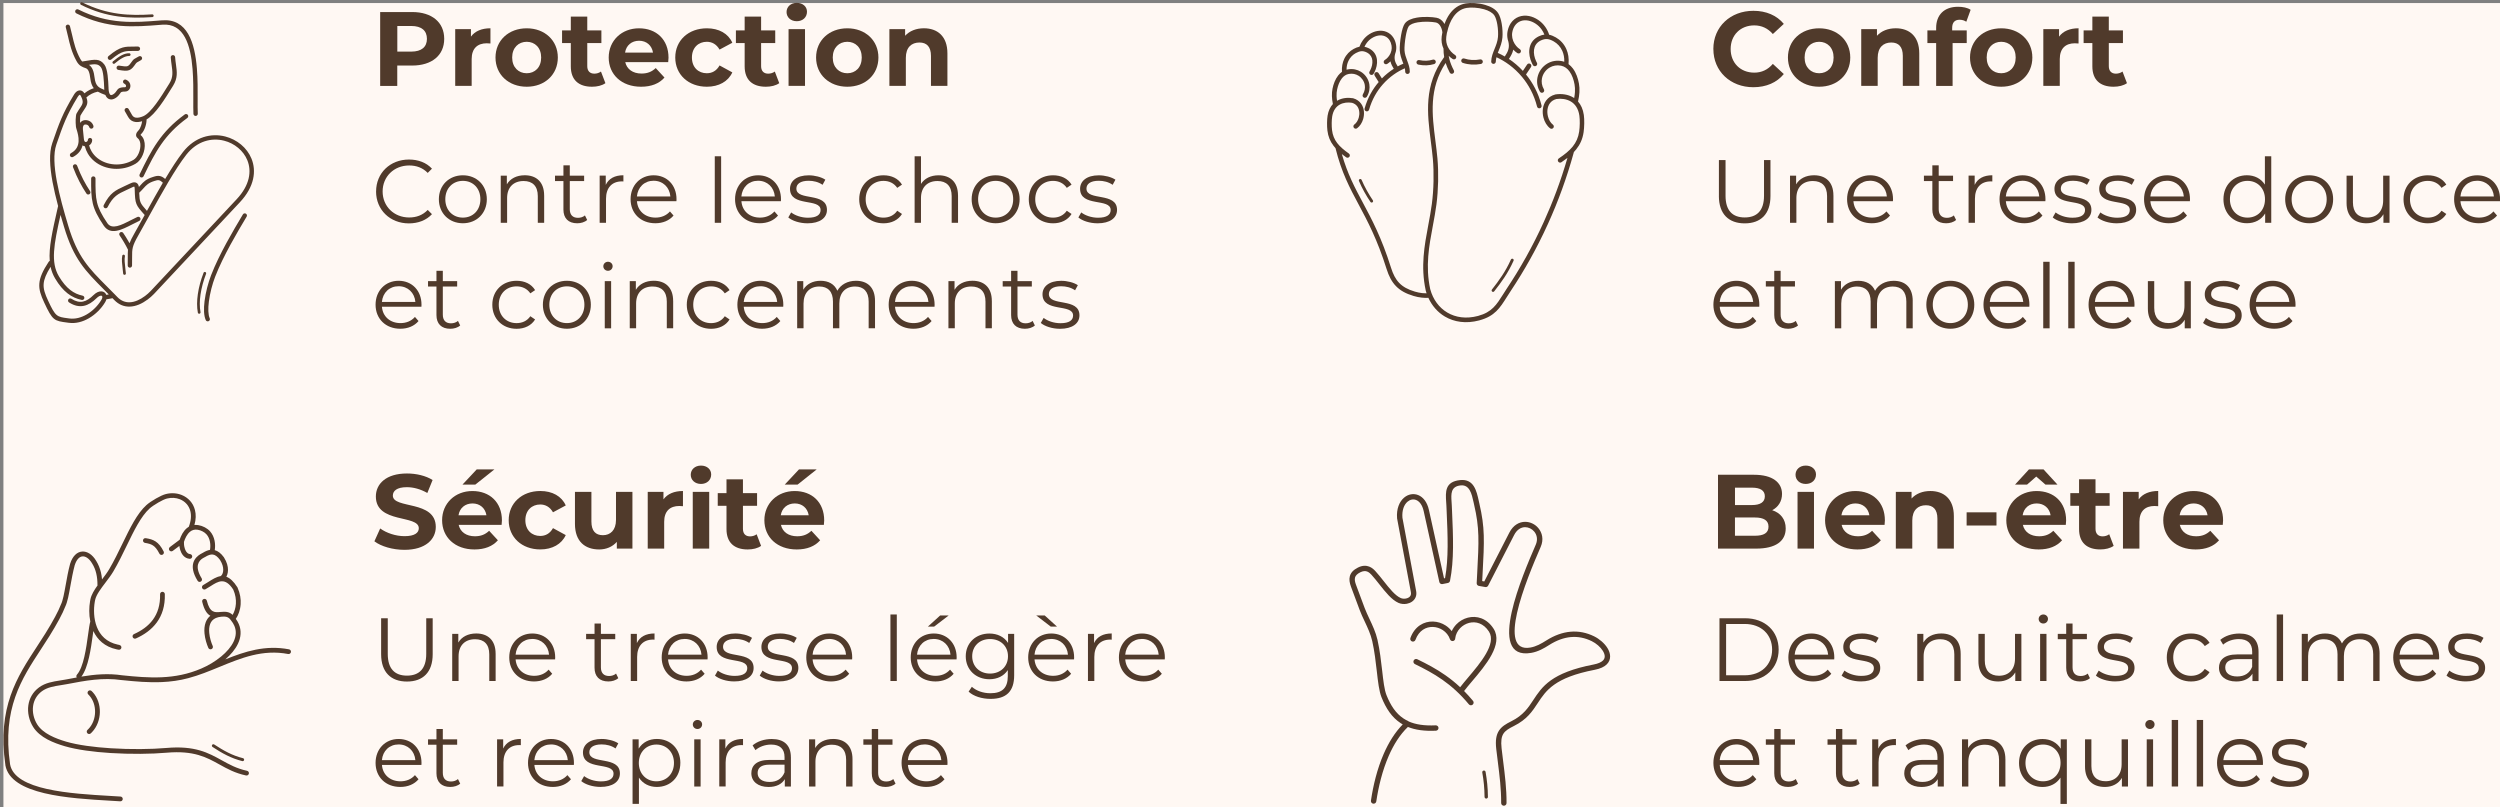 <svg viewBox="0 0 934.46 301.77" xmlns="http://www.w3.org/2000/svg" data-name="Calque 1" id="Calque_1">
  <rect x="0" y="0" width="934.46" height="301.77" fill="#808080" stroke="none"/>
  <defs>
    <style>
      .cls-1 {
        fill: #503a2b;
      }

      .cls-2 {
        fill: #fff8f3;
      }
    </style>
  </defs>
  <rect height="300.63" width="933.18" y="1.14" x="1.28" class="cls-2"></rect>
  <path d="M166.04,14.52c0,6.15-4.61,9.98-11.99,9.98h-5.56v7.61h-6.39V4.5h11.95c7.37,0,11.99,3.82,11.99,10.02ZM159.58,14.52c0-3.04-1.97-4.81-5.87-4.81h-5.2v9.58h5.2c3.9,0,5.87-1.77,5.87-4.77Z" class="cls-1"></path>
  <path d="M183.32,10.58v5.68c-.51-.04-.91-.08-1.38-.08-3.39,0-5.64,1.85-5.64,5.91v10.01h-6.15V10.89h5.88v2.8c1.5-2.05,4.02-3.12,7.29-3.12Z" class="cls-1"></path>
  <path d="M185.21,21.5c0-6.39,4.93-10.92,11.67-10.92s11.63,4.53,11.63,10.92-4.89,10.92-11.63,10.92-11.67-4.53-11.67-10.92ZM202.28,21.5c0-3.67-2.33-5.88-5.4-5.88s-5.44,2.21-5.44,5.88,2.37,5.88,5.44,5.88,5.4-2.21,5.4-5.88Z" class="cls-1"></path>
  <path d="M226.3,31.08c-1.26.91-3.11,1.34-5.01,1.34-5.01,0-7.93-2.56-7.93-7.61v-8.71h-3.27v-4.73h3.27v-5.17h6.15v5.17h5.28v4.73h-5.28v8.63c0,1.81.99,2.8,2.64,2.8.91,0,1.81-.28,2.48-.79l1.66,4.34Z" class="cls-1"></path>
  <path d="M249.76,23.23h-16.05c.59,2.64,2.84,4.26,6.07,4.26,2.25,0,3.86-.67,5.32-2.05l3.27,3.55c-1.97,2.25-4.93,3.43-8.75,3.43-7.33,0-12.1-4.61-12.1-10.92s4.85-10.92,11.32-10.92,11.04,4.18,11.04,11c0,.47-.08,1.14-.12,1.66ZM233.63,19.65h10.45c-.43-2.68-2.44-4.42-5.2-4.42s-4.81,1.7-5.24,4.42Z" class="cls-1"></path>
  <path d="M252.4,21.5c0-6.39,4.93-10.92,11.83-10.92,4.46,0,7.96,1.93,9.5,5.4l-4.77,2.56c-1.14-2.01-2.84-2.92-4.77-2.92-3.11,0-5.56,2.17-5.56,5.88s2.44,5.88,5.56,5.88c1.93,0,3.63-.87,4.77-2.92l4.77,2.6c-1.54,3.39-5.05,5.36-9.5,5.36-6.9,0-11.83-4.53-11.83-10.92Z" class="cls-1"></path>
  <path d="M291.28,31.08c-1.26.91-3.11,1.34-5.01,1.34-5.01,0-7.93-2.56-7.93-7.61v-8.71h-3.27v-4.73h3.27v-5.17h6.15v5.17h5.28v4.73h-5.28v8.63c0,1.81.99,2.8,2.64,2.8.91,0,1.81-.28,2.48-.79l1.66,4.34Z" class="cls-1"></path>
  <path d="M294,4.5c0-1.93,1.54-3.43,3.82-3.43s3.82,1.42,3.82,3.31c0,2.05-1.54,3.55-3.82,3.55s-3.82-1.5-3.82-3.43ZM294.75,10.89h6.15v21.21h-6.15V10.89Z" class="cls-1"></path>
  <path d="M305.04,21.5c0-6.39,4.93-10.92,11.67-10.92s11.63,4.53,11.63,10.92-4.89,10.92-11.63,10.92-11.67-4.53-11.67-10.92ZM322.11,21.5c0-3.67-2.33-5.88-5.4-5.88s-5.44,2.21-5.44,5.88,2.37,5.88,5.44,5.88,5.4-2.21,5.4-5.88Z" class="cls-1"></path>
  <path d="M354.13,19.96v12.14h-6.15v-11.2c0-3.43-1.58-5.01-4.3-5.01-2.96,0-5.09,1.81-5.09,5.72v10.49h-6.15V10.89h5.88v2.48c1.66-1.81,4.14-2.8,7.02-2.8,5.01,0,8.79,2.92,8.79,9.38Z" class="cls-1"></path>
  <path d="M140.58,71.56c0-6.87,5.23-11.93,12.3-11.93,3.42,0,6.5,1.14,8.58,3.42l-1.58,1.58c-1.91-1.94-4.26-2.78-6.94-2.78-5.67,0-9.92,4.16-9.92,9.72s4.26,9.72,9.92,9.72c2.68,0,5.03-.84,6.94-2.82l1.58,1.58c-2.08,2.28-5.16,3.45-8.62,3.45-7.04,0-12.27-5.06-12.27-11.93Z" class="cls-1"></path>
  <path d="M164.04,74.47c0-5.23,3.82-8.95,8.98-8.95s8.95,3.72,8.95,8.95-3.79,8.98-8.95,8.98-8.98-3.75-8.98-8.98ZM179.56,74.47c0-4.12-2.78-6.87-6.54-6.87s-6.57,2.75-6.57,6.87,2.82,6.87,6.57,6.87,6.54-2.75,6.54-6.87Z" class="cls-1"></path>
  <path d="M203.4,73.06v10.22h-2.38v-9.99c0-3.72-1.94-5.63-5.3-5.63-3.79,0-6.17,2.35-6.17,6.37v9.25h-2.38v-17.63h2.28v3.25c1.27-2.15,3.65-3.39,6.7-3.39,4.29,0,7.24,2.48,7.24,7.54Z" class="cls-1"></path>
  <path d="M219.48,82.22c-.94.84-2.35,1.24-3.72,1.24-3.32,0-5.16-1.88-5.16-5.13v-10.66h-3.15v-2.01h3.15v-3.86h2.38v3.86h5.36v2.01h-5.36v10.53c0,2.08,1.07,3.22,3.05,3.22.97,0,1.94-.3,2.61-.9l.84,1.71Z" class="cls-1"></path>
  <path d="M233.02,65.52v2.31c-.2,0-.4-.03-.57-.03-3.69,0-5.93,2.35-5.93,6.5v8.98h-2.38v-17.63h2.28v3.45c1.11-2.35,3.35-3.59,6.6-3.59Z" class="cls-1"></path>
  <path d="M252.83,75.21h-14.75c.27,3.69,3.08,6.13,6.94,6.13,2.15,0,4.06-.77,5.4-2.31l1.34,1.54c-1.58,1.88-4.02,2.88-6.81,2.88-5.5,0-9.25-3.75-9.25-8.98s3.65-8.95,8.62-8.95,8.55,3.65,8.55,8.95c0,.2-.03.47-.03.74ZM238.08,73.43h12.5c-.3-3.45-2.82-5.87-6.27-5.87s-5.93,2.41-6.24,5.87Z" class="cls-1"></path>
  <path d="M267.17,58.41h2.38v24.87h-2.38v-24.87Z" class="cls-1"></path>
  <path d="M291.88,75.21h-14.75c.27,3.69,3.08,6.13,6.94,6.13,2.15,0,4.06-.77,5.4-2.31l1.34,1.54c-1.58,1.88-4.02,2.88-6.81,2.88-5.5,0-9.25-3.75-9.25-8.98s3.65-8.95,8.62-8.95,8.55,3.65,8.55,8.95c0,.2-.03.47-.03.74ZM277.12,73.43h12.5c-.3-3.45-2.82-5.87-6.27-5.87s-5.93,2.41-6.24,5.87Z" class="cls-1"></path>
  <path d="M294.65,81.28l1.07-1.88c1.41,1.11,3.79,1.98,6.27,1.98,3.35,0,4.73-1.14,4.73-2.88,0-4.59-11.43-.97-11.43-7.94,0-2.88,2.48-5.03,6.97-5.03,2.28,0,4.76.64,6.24,1.64l-1.04,1.91c-1.54-1.07-3.39-1.51-5.2-1.51-3.18,0-4.59,1.24-4.59,2.92,0,4.76,11.43,1.17,11.43,7.95,0,3.05-2.68,5.03-7.27,5.03-2.92,0-5.73-.94-7.17-2.18Z" class="cls-1"></path>
  <path d="M321.16,74.47c0-5.26,3.82-8.95,9.08-8.95,2.98,0,5.5,1.17,6.91,3.49l-1.78,1.21c-1.21-1.78-3.08-2.61-5.13-2.61-3.86,0-6.67,2.75-6.67,6.87s2.82,6.87,6.67,6.87c2.04,0,3.92-.8,5.13-2.58l1.78,1.21c-1.41,2.28-3.92,3.49-6.91,3.49-5.26,0-9.08-3.72-9.08-8.98Z" class="cls-1"></path>
  <path d="M358.1,73.06v10.22h-2.38v-9.99c0-3.72-1.94-5.63-5.3-5.63-3.79,0-6.17,2.35-6.17,6.37v9.25h-2.38v-24.87h2.38v10.33c1.31-2.04,3.62-3.22,6.6-3.22,4.29,0,7.24,2.48,7.24,7.54Z" class="cls-1"></path>
  <path d="M363.19,74.47c0-5.23,3.82-8.95,8.98-8.95s8.95,3.72,8.95,8.95-3.79,8.98-8.95,8.98-8.98-3.75-8.98-8.98ZM378.71,74.47c0-4.12-2.78-6.87-6.54-6.87s-6.57,2.75-6.57,6.87,2.82,6.87,6.57,6.87,6.54-2.75,6.54-6.87Z" class="cls-1"></path>
  <path d="M384.54,74.47c0-5.26,3.82-8.95,9.08-8.95,2.98,0,5.5,1.17,6.91,3.49l-1.78,1.21c-1.21-1.78-3.08-2.61-5.13-2.61-3.86,0-6.67,2.75-6.67,6.87s2.82,6.87,6.67,6.87c2.04,0,3.92-.8,5.13-2.58l1.78,1.21c-1.41,2.28-3.92,3.49-6.91,3.49-5.26,0-9.08-3.72-9.08-8.98Z" class="cls-1"></path>
  <path d="M403.08,81.28l1.07-1.88c1.41,1.11,3.79,1.98,6.27,1.98,3.35,0,4.73-1.14,4.73-2.88,0-4.59-11.43-.97-11.43-7.94,0-2.88,2.48-5.03,6.97-5.03,2.28,0,4.76.64,6.24,1.64l-1.04,1.91c-1.54-1.07-3.39-1.51-5.2-1.51-3.18,0-4.59,1.24-4.59,2.92,0,4.76,11.43,1.17,11.43,7.95,0,3.05-2.68,5.03-7.27,5.03-2.92,0-5.73-.94-7.17-2.18Z" class="cls-1"></path>
  <path d="M157.51,114.64h-14.75c.27,3.69,3.08,6.13,6.94,6.13,2.15,0,4.06-.77,5.4-2.31l1.34,1.54c-1.58,1.88-4.02,2.88-6.81,2.88-5.5,0-9.25-3.75-9.25-8.98s3.65-8.95,8.62-8.95,8.55,3.65,8.55,8.95c0,.2-.03.47-.03.74ZM142.76,112.86h12.5c-.3-3.45-2.82-5.87-6.27-5.87s-5.93,2.41-6.24,5.87Z" class="cls-1"></path>
  <path d="M172.02,121.65c-.94.84-2.35,1.24-3.72,1.24-3.32,0-5.16-1.88-5.16-5.13v-10.66h-3.15v-2.01h3.15v-3.86h2.38v3.86h5.36v2.01h-5.36v10.53c0,2.08,1.07,3.22,3.05,3.22.97,0,1.94-.3,2.61-.9l.84,1.71Z" class="cls-1"></path>
  <path d="M184.02,113.9c0-5.26,3.82-8.95,9.08-8.95,2.98,0,5.5,1.17,6.91,3.49l-1.78,1.21c-1.21-1.78-3.08-2.61-5.13-2.61-3.85,0-6.67,2.75-6.67,6.87s2.82,6.87,6.67,6.87c2.04,0,3.92-.8,5.13-2.58l1.78,1.21c-1.41,2.28-3.92,3.49-6.91,3.49-5.26,0-9.08-3.72-9.08-8.98Z" class="cls-1"></path>
  <path d="M202.92,113.9c0-5.23,3.82-8.95,8.98-8.95s8.95,3.72,8.95,8.95-3.79,8.98-8.95,8.98-8.98-3.75-8.98-8.98ZM218.44,113.9c0-4.12-2.78-6.87-6.54-6.87s-6.57,2.75-6.57,6.87,2.82,6.87,6.57,6.87,6.54-2.75,6.54-6.87Z" class="cls-1"></path>
  <path d="M225.51,99.52c0-.91.77-1.68,1.74-1.68s1.74.74,1.74,1.64c0,.97-.74,1.74-1.74,1.74s-1.74-.77-1.74-1.71ZM226.05,105.09h2.38v17.63h-2.38v-17.63Z" class="cls-1"></path>
  <path d="M251.62,112.49v10.22h-2.38v-9.99c0-3.72-1.94-5.63-5.3-5.63-3.79,0-6.17,2.35-6.17,6.37v9.25h-2.38v-17.63h2.28v3.25c1.27-2.15,3.65-3.39,6.7-3.39,4.29,0,7.24,2.48,7.24,7.54Z" class="cls-1"></path>
  <path d="M256.71,113.9c0-5.26,3.82-8.95,9.08-8.95,2.98,0,5.5,1.17,6.91,3.49l-1.78,1.21c-1.21-1.78-3.08-2.61-5.13-2.61-3.85,0-6.67,2.75-6.67,6.87s2.82,6.87,6.67,6.87c2.04,0,3.92-.8,5.13-2.58l1.78,1.21c-1.41,2.28-3.92,3.49-6.91,3.49-5.26,0-9.08-3.72-9.08-8.98Z" class="cls-1"></path>
  <path d="M292.75,114.64h-14.75c.27,3.69,3.08,6.13,6.94,6.13,2.15,0,4.06-.77,5.4-2.31l1.34,1.54c-1.58,1.88-4.02,2.88-6.81,2.88-5.5,0-9.25-3.75-9.25-8.98s3.65-8.95,8.62-8.95,8.55,3.65,8.55,8.95c0,.2-.03.47-.03.74ZM278,112.86h12.5c-.3-3.45-2.82-5.87-6.27-5.87s-5.93,2.41-6.24,5.87Z" class="cls-1"></path>
  <path d="M327.07,112.49v10.22h-2.38v-9.99c0-3.72-1.88-5.63-5.06-5.63-3.62,0-5.9,2.35-5.9,6.37v9.25h-2.38v-9.99c0-3.72-1.88-5.63-5.1-5.63-3.59,0-5.9,2.35-5.9,6.37v9.25h-2.38v-17.63h2.28v3.22c1.24-2.11,3.52-3.35,6.47-3.35s5.2,1.24,6.27,3.72c1.27-2.28,3.79-3.72,6.97-3.72,4.29,0,7.11,2.48,7.11,7.54Z" class="cls-1"></path>
  <path d="M349.29,114.64h-14.75c.27,3.69,3.08,6.13,6.94,6.13,2.15,0,4.06-.77,5.4-2.31l1.34,1.54c-1.58,1.88-4.02,2.88-6.8,2.88-5.5,0-9.25-3.75-9.25-8.98s3.65-8.95,8.62-8.95,8.55,3.65,8.55,8.95c0,.2-.03.47-.03.74ZM334.54,112.86h12.5c-.3-3.45-2.82-5.87-6.27-5.87s-5.93,2.41-6.24,5.87Z" class="cls-1"></path>
  <path d="M370.74,112.49v10.22h-2.38v-9.99c0-3.72-1.94-5.63-5.3-5.63-3.79,0-6.17,2.35-6.17,6.37v9.25h-2.38v-17.63h2.28v3.25c1.27-2.15,3.65-3.39,6.7-3.39,4.29,0,7.24,2.48,7.24,7.54Z" class="cls-1"></path>
  <path d="M386.82,121.65c-.94.84-2.35,1.24-3.72,1.24-3.32,0-5.16-1.88-5.16-5.13v-10.66h-3.15v-2.01h3.15v-3.86h2.38v3.86h5.36v2.01h-5.36v10.53c0,2.08,1.07,3.22,3.05,3.22.97,0,1.94-.3,2.61-.9l.84,1.71Z" class="cls-1"></path>
  <path d="M389.03,120.71l1.07-1.88c1.41,1.11,3.79,1.98,6.27,1.98,3.35,0,4.73-1.14,4.73-2.88,0-4.59-11.43-.97-11.43-7.94,0-2.88,2.48-5.03,6.97-5.03,2.28,0,4.76.64,6.24,1.64l-1.04,1.91c-1.54-1.07-3.39-1.51-5.2-1.51-3.18,0-4.59,1.24-4.59,2.92,0,4.76,11.43,1.17,11.43,7.95,0,3.05-2.68,5.03-7.27,5.03-2.92,0-5.73-.94-7.17-2.18Z" class="cls-1"></path>
  <path d="M640.42,18.31c0-8.32,6.39-14.27,14.98-14.27,4.77,0,8.75,1.73,11.36,4.89l-4.1,3.79c-1.85-2.13-4.18-3.23-6.94-3.23-5.17,0-8.83,3.63-8.83,8.83s3.67,8.83,8.83,8.83c2.76,0,5.09-1.1,6.94-3.27l4.1,3.79c-2.6,3.19-6.58,4.93-11.39,4.93-8.56,0-14.94-5.95-14.94-14.27Z" class="cls-1"></path>
  <path d="M668.3,21.5c0-6.39,4.93-10.92,11.67-10.92s11.63,4.53,11.63,10.92-4.89,10.92-11.63,10.92-11.67-4.53-11.67-10.92ZM685.37,21.5c0-3.67-2.33-5.88-5.4-5.88s-5.44,2.21-5.44,5.88,2.37,5.88,5.44,5.88,5.4-2.21,5.4-5.88Z" class="cls-1"></path>
  <path d="M717.39,19.96v12.14h-6.15v-11.2c0-3.43-1.58-5.01-4.3-5.01-2.96,0-5.09,1.81-5.09,5.72v10.49h-6.15V10.89h5.88v2.48c1.66-1.81,4.14-2.8,7.02-2.8,5.01,0,8.79,2.92,8.79,9.38Z" class="cls-1"></path>
  <path d="M729.69,11.37h5.44v4.73h-5.28v16.01h-6.15v-16.01h-3.27v-4.73h3.27v-.95c0-4.77,2.92-7.89,8.2-7.89,1.74,0,3.55.35,4.69,1.14l-1.62,4.46c-.67-.47-1.54-.75-2.48-.75-1.81,0-2.8.99-2.8,3.08v.91Z" class="cls-1"></path>
  <path d="M736.36,21.5c0-6.39,4.93-10.92,11.67-10.92s11.63,4.53,11.63,10.92-4.89,10.92-11.63,10.92-11.67-4.53-11.67-10.92ZM753.43,21.5c0-3.67-2.33-5.88-5.4-5.88s-5.44,2.21-5.44,5.88,2.37,5.88,5.44,5.88,5.4-2.21,5.4-5.88Z" class="cls-1"></path>
  <path d="M776.93,10.58v5.68c-.51-.04-.91-.08-1.38-.08-3.39,0-5.64,1.85-5.64,5.91v10.01h-6.15V10.89h5.88v2.8c1.5-2.05,4.02-3.12,7.29-3.12Z" class="cls-1"></path>
  <path d="M795.03,31.08c-1.26.91-3.11,1.34-5.01,1.34-5.01,0-7.93-2.56-7.93-7.61v-8.71h-3.27v-4.73h3.27v-5.17h6.15v5.17h5.28v4.73h-5.28v8.63c0,1.81.99,2.8,2.64,2.8.91,0,1.81-.28,2.48-.79l1.66,4.34Z" class="cls-1"></path>
  <path d="M642.5,73.27v-13.44h2.48v13.34c0,5.56,2.61,8.11,7.17,8.11s7.21-2.55,7.21-8.11v-13.34h2.41v13.44c0,6.74-3.62,10.22-9.62,10.22s-9.66-3.49-9.66-10.22Z" class="cls-1"></path>
  <path d="M685.31,73.06v10.22h-2.38v-9.99c0-3.72-1.94-5.63-5.3-5.63-3.79,0-6.17,2.35-6.17,6.37v9.25h-2.38v-17.63h2.28v3.25c1.27-2.15,3.65-3.39,6.7-3.39,4.29,0,7.24,2.48,7.24,7.54Z" class="cls-1"></path>
  <path d="M707.53,75.21h-14.75c.27,3.69,3.08,6.13,6.94,6.13,2.15,0,4.06-.77,5.4-2.31l1.34,1.54c-1.58,1.88-4.02,2.88-6.8,2.88-5.5,0-9.25-3.75-9.25-8.98s3.65-8.95,8.62-8.95,8.55,3.65,8.55,8.95c0,.2-.03.47-.03.74ZM692.78,73.43h12.5c-.3-3.45-2.82-5.87-6.27-5.87s-5.93,2.41-6.24,5.87Z" class="cls-1"></path>
  <path d="M731.16,82.22c-.94.84-2.35,1.24-3.72,1.24-3.32,0-5.16-1.88-5.16-5.13v-10.66h-3.15v-2.01h3.15v-3.86h2.38v3.86h5.36v2.01h-5.36v10.53c0,2.08,1.07,3.22,3.05,3.22.97,0,1.94-.3,2.61-.9l.84,1.71Z" class="cls-1"></path>
  <path d="M744.7,65.52v2.31c-.2,0-.4-.03-.57-.03-3.69,0-5.93,2.35-5.93,6.5v8.98h-2.38v-17.63h2.28v3.45c1.11-2.35,3.35-3.59,6.6-3.59Z" class="cls-1"></path>
  <path d="M764.51,75.21h-14.75c.27,3.69,3.08,6.13,6.94,6.13,2.15,0,4.06-.77,5.4-2.31l1.34,1.54c-1.58,1.88-4.02,2.88-6.8,2.88-5.5,0-9.25-3.75-9.25-8.98s3.65-8.95,8.62-8.95,8.55,3.65,8.55,8.95c0,.2-.03.47-.03.74ZM749.75,73.43h12.5c-.3-3.45-2.82-5.87-6.27-5.87s-5.93,2.41-6.24,5.87Z" class="cls-1"></path>
  <path d="M767.28,81.28l1.07-1.88c1.41,1.11,3.79,1.98,6.27,1.98,3.35,0,4.73-1.14,4.73-2.88,0-4.59-11.43-.97-11.43-7.94,0-2.88,2.48-5.03,6.97-5.03,2.28,0,4.76.64,6.24,1.64l-1.04,1.91c-1.54-1.07-3.39-1.51-5.2-1.51-3.18,0-4.59,1.24-4.59,2.92,0,4.76,11.43,1.17,11.43,7.95,0,3.05-2.68,5.03-7.27,5.03-2.92,0-5.73-.94-7.17-2.18Z" class="cls-1"></path>
  <path d="M784.01,81.28l1.07-1.88c1.41,1.11,3.79,1.98,6.27,1.98,3.35,0,4.73-1.14,4.73-2.88,0-4.59-11.43-.97-11.43-7.94,0-2.88,2.48-5.03,6.97-5.03,2.28,0,4.76.64,6.24,1.64l-1.04,1.91c-1.54-1.07-3.39-1.51-5.2-1.51-3.18,0-4.59,1.24-4.59,2.92,0,4.76,11.43,1.17,11.43,7.95,0,3.05-2.68,5.03-7.27,5.03-2.92,0-5.73-.94-7.17-2.18Z" class="cls-1"></path>
  <path d="M818.53,75.21h-14.75c.27,3.69,3.08,6.13,6.94,6.13,2.15,0,4.06-.77,5.4-2.31l1.34,1.54c-1.58,1.88-4.02,2.88-6.8,2.88-5.5,0-9.25-3.75-9.25-8.98s3.65-8.95,8.62-8.95,8.55,3.65,8.55,8.95c0,.2-.03.47-.03.74ZM803.78,73.43h12.5c-.3-3.45-2.82-5.87-6.27-5.87s-5.93,2.41-6.24,5.87Z" class="cls-1"></path>
  <path d="M848.96,58.41v24.87h-2.28v-3.49c-1.44,2.38-3.89,3.65-6.81,3.65-5.03,0-8.78-3.65-8.78-8.98s3.75-8.95,8.78-8.95c2.82,0,5.23,1.21,6.71,3.49v-10.59h2.38ZM846.62,74.47c0-4.12-2.82-6.87-6.54-6.87s-6.57,2.75-6.57,6.87,2.82,6.87,6.57,6.87,6.54-2.75,6.54-6.87Z" class="cls-1"></path>
  <path d="M854.16,74.47c0-5.23,3.82-8.95,8.98-8.95s8.95,3.72,8.95,8.95-3.79,8.98-8.95,8.98-8.98-3.75-8.98-8.98ZM869.68,74.47c0-4.12-2.78-6.87-6.54-6.87s-6.57,2.75-6.57,6.87,2.82,6.87,6.57,6.87,6.54-2.75,6.54-6.87Z" class="cls-1"></path>
  <path d="M893.17,65.66v17.63h-2.28v-3.22c-1.24,2.15-3.52,3.39-6.34,3.39-4.49,0-7.44-2.51-7.44-7.58v-10.22h2.38v9.99c0,3.75,1.94,5.67,5.3,5.67,3.69,0,6-2.38,6-6.4v-9.25h2.38Z" class="cls-1"></path>
  <path d="M898.4,74.47c0-5.26,3.82-8.95,9.08-8.95,2.98,0,5.5,1.17,6.91,3.49l-1.78,1.21c-1.21-1.78-3.08-2.61-5.13-2.61-3.86,0-6.67,2.75-6.67,6.87s2.82,6.87,6.67,6.87c2.04,0,3.92-.8,5.13-2.58l1.78,1.21c-1.41,2.28-3.92,3.49-6.91,3.49-5.26,0-9.08-3.72-9.08-8.98Z" class="cls-1"></path>
  <path d="M934.43,75.21h-14.75c.27,3.69,3.08,6.13,6.94,6.13,2.15,0,4.06-.77,5.4-2.31l1.34,1.54c-1.58,1.88-4.02,2.88-6.8,2.88-5.5,0-9.25-3.75-9.25-8.98s3.65-8.95,8.62-8.95,8.55,3.65,8.55,8.95c0,.2-.03.47-.03.74ZM919.68,73.43h12.5c-.3-3.45-2.82-5.87-6.27-5.87s-5.93,2.41-6.24,5.87Z" class="cls-1"></path>
  <path d="M657.56,114.64h-14.75c.27,3.69,3.08,6.13,6.94,6.13,2.15,0,4.06-.77,5.4-2.31l1.34,1.54c-1.58,1.88-4.02,2.88-6.8,2.88-5.5,0-9.25-3.75-9.25-8.98s3.65-8.95,8.62-8.95,8.55,3.65,8.55,8.95c0,.2-.03.47-.03.74ZM642.81,112.86h12.5c-.3-3.45-2.82-5.87-6.27-5.87s-5.93,2.41-6.24,5.87Z" class="cls-1"></path>
  <path d="M672.07,121.65c-.94.84-2.35,1.24-3.72,1.24-3.32,0-5.16-1.88-5.16-5.13v-10.66h-3.15v-2.01h3.15v-3.86h2.38v3.86h5.36v2.01h-5.36v10.53c0,2.08,1.07,3.22,3.05,3.22.97,0,1.94-.3,2.61-.9l.84,1.71Z" class="cls-1"></path>
  <path d="M714.94,112.5v10.22h-2.38v-9.99c0-3.72-1.88-5.63-5.06-5.63-3.62,0-5.9,2.35-5.9,6.37v9.25h-2.38v-9.99c0-3.72-1.88-5.63-5.09-5.63-3.59,0-5.9,2.35-5.9,6.37v9.25h-2.38v-17.63h2.28v3.22c1.24-2.11,3.52-3.35,6.47-3.35s5.2,1.24,6.27,3.72c1.27-2.28,3.79-3.72,6.97-3.72,4.29,0,7.11,2.48,7.11,7.54Z" class="cls-1"></path>
  <path d="M720.03,113.9c0-5.23,3.82-8.95,8.98-8.95s8.95,3.72,8.95,8.95-3.79,8.98-8.95,8.98-8.98-3.75-8.98-8.98ZM735.55,113.9c0-4.12-2.78-6.87-6.54-6.87s-6.57,2.75-6.57,6.87,2.82,6.87,6.57,6.87,6.54-2.75,6.54-6.87Z" class="cls-1"></path>
  <path d="M758.51,114.64h-14.75c.27,3.69,3.08,6.13,6.94,6.13,2.15,0,4.06-.77,5.4-2.31l1.34,1.54c-1.58,1.88-4.02,2.88-6.8,2.88-5.5,0-9.25-3.75-9.25-8.98s3.65-8.95,8.62-8.95,8.55,3.65,8.55,8.95c0,.2-.03.47-.03.74ZM743.76,112.86h12.5c-.3-3.45-2.82-5.87-6.27-5.87s-5.93,2.41-6.24,5.87Z" class="cls-1"></path>
  <path d="M763.73,97.85h2.38v24.87h-2.38v-24.87Z" class="cls-1"></path>
  <path d="M773.08,97.85h2.38v24.87h-2.38v-24.87Z" class="cls-1"></path>
  <path d="M797.79,114.64h-14.75c.27,3.69,3.08,6.13,6.94,6.13,2.15,0,4.06-.77,5.4-2.31l1.34,1.54c-1.58,1.88-4.02,2.88-6.8,2.88-5.5,0-9.25-3.75-9.25-8.98s3.65-8.95,8.62-8.95,8.55,3.65,8.55,8.95c0,.2-.03.47-.03.74ZM783.04,112.86h12.5c-.3-3.45-2.82-5.87-6.27-5.87s-5.93,2.41-6.24,5.87Z" class="cls-1"></path>
  <path d="M818.9,105.09v17.63h-2.28v-3.22c-1.24,2.15-3.52,3.39-6.34,3.39-4.49,0-7.44-2.51-7.44-7.58v-10.22h2.38v9.99c0,3.75,1.94,5.67,5.3,5.67,3.69,0,6-2.38,6-6.4v-9.25h2.38Z" class="cls-1"></path>
  <path d="M823.46,120.71l1.07-1.88c1.41,1.11,3.79,1.98,6.27,1.98,3.35,0,4.73-1.14,4.73-2.88,0-4.59-11.43-.97-11.43-7.94,0-2.88,2.48-5.03,6.97-5.03,2.28,0,4.76.64,6.24,1.64l-1.04,1.91c-1.54-1.07-3.39-1.51-5.2-1.51-3.18,0-4.59,1.24-4.59,2.92,0,4.76,11.43,1.17,11.43,7.95,0,3.05-2.68,5.03-7.27,5.03-2.92,0-5.73-.94-7.17-2.18Z" class="cls-1"></path>
  <path d="M857.98,114.64h-14.75c.27,3.69,3.08,6.13,6.94,6.13,2.15,0,4.06-.77,5.4-2.31l1.34,1.54c-1.58,1.88-4.02,2.88-6.8,2.88-5.5,0-9.25-3.75-9.25-8.98s3.65-8.95,8.62-8.95,8.55,3.65,8.55,8.95c0,.2-.03.47-.03.74ZM843.23,112.86h12.5c-.3-3.45-2.82-5.87-6.27-5.87s-5.93,2.41-6.24,5.87Z" class="cls-1"></path>
  <path d="M139.94,202.34l2.17-4.81c2.33,1.7,5.8,2.88,9.11,2.88,3.79,0,5.32-1.26,5.32-2.96,0-5.17-16.05-1.62-16.05-11.87,0-4.69,3.79-8.6,11.63-8.6,3.47,0,7.02.83,9.58,2.44l-1.97,4.85c-2.56-1.46-5.21-2.17-7.65-2.17-3.79,0-5.24,1.42-5.24,3.15,0,5.09,16.05,1.58,16.05,11.71,0,4.61-3.82,8.56-11.71,8.56-4.38,0-8.79-1.3-11.24-3.19Z" class="cls-1"></path>
  <path d="M187.49,196.19h-16.05c.59,2.64,2.84,4.26,6.07,4.26,2.25,0,3.86-.67,5.32-2.05l3.27,3.55c-1.97,2.25-4.93,3.43-8.75,3.43-7.33,0-12.1-4.61-12.1-10.92s4.85-10.92,11.32-10.92,11.04,4.18,11.04,11c0,.47-.08,1.14-.12,1.66ZM171.37,192.6h10.45c-.43-2.68-2.44-4.42-5.2-4.42s-4.81,1.7-5.24,4.42ZM177.68,181.13h-4.81l5.32-5.68h6.62l-7.14,5.68Z" class="cls-1"></path>
  <path d="M190.14,194.45c0-6.39,4.93-10.92,11.83-10.92,4.46,0,7.96,1.93,9.5,5.4l-4.77,2.56c-1.14-2.01-2.84-2.92-4.77-2.92-3.11,0-5.56,2.17-5.56,5.88s2.44,5.88,5.56,5.88c1.93,0,3.63-.87,4.77-2.92l4.77,2.6c-1.54,3.39-5.05,5.36-9.5,5.36-6.9,0-11.83-4.53-11.83-10.92Z" class="cls-1"></path>
  <path d="M236.39,183.85v21.21h-5.83v-2.52c-1.62,1.85-3.98,2.84-6.58,2.84-5.32,0-9.07-3-9.07-9.54v-11.99h6.15v11.08c0,3.55,1.58,5.12,4.3,5.12s4.89-1.81,4.89-5.72v-10.49h6.15Z" class="cls-1"></path>
  <path d="M255.28,183.53v5.68c-.51-.04-.91-.08-1.38-.08-3.39,0-5.64,1.85-5.64,5.92v10.01h-6.15v-21.21h5.88v2.8c1.5-2.05,4.02-3.12,7.29-3.12Z" class="cls-1"></path>
  <path d="M258.19,177.46c0-1.93,1.54-3.43,3.82-3.43s3.82,1.42,3.82,3.31c0,2.05-1.54,3.55-3.82,3.55s-3.82-1.5-3.82-3.43ZM258.94,183.85h6.15v21.21h-6.15v-21.21Z" class="cls-1"></path>
  <path d="M284.49,204.04c-1.26.91-3.11,1.34-5.01,1.34-5.01,0-7.93-2.56-7.93-7.61v-8.71h-3.27v-4.73h3.27v-5.17h6.15v5.17h5.28v4.73h-5.28v8.63c0,1.81.99,2.8,2.64,2.8.91,0,1.81-.28,2.48-.79l1.66,4.34Z" class="cls-1"></path>
  <path d="M307.95,196.19h-16.05c.59,2.64,2.84,4.26,6.07,4.26,2.25,0,3.86-.67,5.32-2.05l3.27,3.55c-1.97,2.25-4.93,3.43-8.75,3.43-7.33,0-12.1-4.61-12.1-10.92s4.85-10.92,11.32-10.92,11.04,4.18,11.04,11c0,.47-.08,1.14-.12,1.66ZM291.83,192.6h10.45c-.43-2.68-2.44-4.42-5.2-4.42s-4.81,1.7-5.24,4.42ZM298.14,181.13h-4.81l5.32-5.68h6.62l-7.14,5.68Z" class="cls-1"></path>
  <path d="M142.46,244.53v-13.44h2.48v13.34c0,5.56,2.62,8.11,7.17,8.11s7.21-2.55,7.21-8.11v-13.34h2.41v13.44c0,6.74-3.62,10.22-9.62,10.22s-9.65-3.49-9.65-10.22Z" class="cls-1"></path>
  <path d="M185.26,244.33v10.22h-2.38v-9.99c0-3.72-1.94-5.63-5.3-5.63-3.79,0-6.17,2.35-6.17,6.37v9.25h-2.38v-17.63h2.28v3.25c1.27-2.15,3.65-3.39,6.7-3.39,4.29,0,7.24,2.48,7.24,7.54Z" class="cls-1"></path>
  <path d="M207.48,246.48h-14.75c.27,3.69,3.08,6.13,6.94,6.13,2.15,0,4.06-.77,5.4-2.31l1.34,1.54c-1.58,1.88-4.02,2.88-6.81,2.88-5.5,0-9.25-3.75-9.25-8.98s3.65-8.95,8.62-8.95,8.55,3.65,8.55,8.95c0,.2-.03.47-.03.74ZM192.73,244.7h12.5c-.3-3.45-2.82-5.87-6.27-5.87s-5.93,2.41-6.24,5.87Z" class="cls-1"></path>
  <path d="M231.11,253.48c-.94.84-2.35,1.24-3.72,1.24-3.32,0-5.16-1.88-5.16-5.13v-10.66h-3.15v-2.01h3.15v-3.85h2.38v3.85h5.36v2.01h-5.36v10.53c0,2.08,1.07,3.22,3.05,3.22.97,0,1.94-.3,2.61-.91l.84,1.71Z" class="cls-1"></path>
  <path d="M244.65,236.79v2.31c-.2,0-.4-.03-.57-.03-3.69,0-5.93,2.35-5.93,6.5v8.98h-2.38v-17.63h2.28v3.45c1.11-2.35,3.35-3.59,6.6-3.59Z" class="cls-1"></path>
  <path d="M264.46,246.48h-14.75c.27,3.69,3.08,6.13,6.94,6.13,2.15,0,4.06-.77,5.4-2.31l1.34,1.54c-1.58,1.88-4.02,2.88-6.81,2.88-5.5,0-9.25-3.75-9.25-8.98s3.65-8.95,8.62-8.95,8.55,3.65,8.55,8.95c0,.2-.03.47-.03.74ZM249.71,244.7h12.5c-.3-3.45-2.82-5.87-6.27-5.87s-5.93,2.41-6.24,5.87Z" class="cls-1"></path>
  <path d="M267.24,252.54l1.07-1.88c1.41,1.11,3.79,1.98,6.27,1.98,3.35,0,4.73-1.14,4.73-2.88,0-4.59-11.43-.97-11.43-7.95,0-2.88,2.48-5.03,6.97-5.03,2.28,0,4.76.64,6.24,1.64l-1.04,1.91c-1.54-1.07-3.39-1.51-5.2-1.51-3.18,0-4.59,1.24-4.59,2.92,0,4.76,11.43,1.17,11.43,7.94,0,3.05-2.68,5.03-7.27,5.03-2.92,0-5.73-.94-7.17-2.18Z" class="cls-1"></path>
  <path d="M283.96,252.54l1.07-1.88c1.41,1.11,3.79,1.98,6.27,1.98,3.35,0,4.73-1.14,4.73-2.88,0-4.59-11.43-.97-11.43-7.95,0-2.88,2.48-5.03,6.97-5.03,2.28,0,4.76.64,6.24,1.64l-1.04,1.91c-1.54-1.07-3.39-1.51-5.2-1.51-3.18,0-4.59,1.24-4.59,2.92,0,4.76,11.43,1.17,11.43,7.94,0,3.05-2.68,5.03-7.27,5.03-2.92,0-5.73-.94-7.17-2.18Z" class="cls-1"></path>
  <path d="M318.49,246.48h-14.75c.27,3.69,3.08,6.13,6.94,6.13,2.15,0,4.06-.77,5.4-2.31l1.34,1.54c-1.58,1.88-4.02,2.88-6.8,2.88-5.5,0-9.25-3.75-9.25-8.98s3.65-8.95,8.62-8.95,8.55,3.65,8.55,8.95c0,.2-.03.47-.03.74ZM303.74,244.7h12.5c-.3-3.45-2.82-5.87-6.27-5.87s-5.93,2.41-6.24,5.87Z" class="cls-1"></path>
  <path d="M332.83,229.68h2.38v24.87h-2.38v-24.87Z" class="cls-1"></path>
  <path d="M357.53,246.48h-14.75c.27,3.69,3.08,6.13,6.94,6.13,2.15,0,4.06-.77,5.4-2.31l1.34,1.54c-1.58,1.88-4.02,2.88-6.8,2.88-5.5,0-9.25-3.75-9.25-8.98s3.65-8.95,8.62-8.95,8.55,3.65,8.55,8.95c0,.2-.03.47-.03.74ZM342.78,244.7h12.5c-.3-3.45-2.82-5.87-6.27-5.87s-5.93,2.41-6.24,5.87ZM349.18,234.21h-2.35l4.59-4.16h3.18l-5.43,4.16Z" class="cls-1"></path>
  <path d="M379.08,236.92v15.49c0,6.07-2.98,8.82-8.82,8.82-3.22,0-6.37-.97-8.21-2.71l1.21-1.81c1.68,1.51,4.22,2.41,6.94,2.41,4.46,0,6.5-2.04,6.5-6.4v-2.25c-1.47,2.25-3.99,3.42-6.87,3.42-5.03,0-8.85-3.52-8.85-8.58s3.82-8.51,8.85-8.51c2.95,0,5.5,1.21,6.97,3.52v-3.39h2.28ZM376.77,245.3c0-3.82-2.82-6.44-6.71-6.44s-6.67,2.62-6.67,6.44,2.78,6.47,6.67,6.47,6.71-2.65,6.71-6.47Z" class="cls-1"></path>
  <path d="M401.44,246.48h-14.75c.27,3.69,3.08,6.13,6.94,6.13,2.15,0,4.06-.77,5.4-2.31l1.34,1.54c-1.58,1.88-4.02,2.88-6.8,2.88-5.5,0-9.25-3.75-9.25-8.98s3.65-8.95,8.62-8.95,8.55,3.65,8.55,8.95c0,.2-.03.47-.03.74ZM386.69,244.7h12.5c-.3-3.45-2.82-5.87-6.27-5.87s-5.93,2.41-6.24,5.87ZM392.75,234.21l-5.43-4.16h3.18l4.59,4.16h-2.35Z" class="cls-1"></path>
  <path d="M415.54,236.79v2.31c-.2,0-.4-.03-.57-.03-3.69,0-5.93,2.35-5.93,6.5v8.98h-2.38v-17.63h2.28v3.45c1.11-2.35,3.35-3.59,6.6-3.59Z" class="cls-1"></path>
  <path d="M435.35,246.48h-14.75c.27,3.69,3.08,6.13,6.94,6.13,2.15,0,4.06-.77,5.4-2.31l1.34,1.54c-1.58,1.88-4.02,2.88-6.8,2.88-5.5,0-9.25-3.75-9.25-8.98s3.65-8.95,8.62-8.95,8.55,3.65,8.55,8.95c0,.2-.03.47-.03.74ZM420.6,244.7h12.5c-.3-3.45-2.82-5.87-6.27-5.87s-5.93,2.41-6.24,5.87Z" class="cls-1"></path>
  <path d="M157.51,285.91h-14.75c.27,3.69,3.08,6.13,6.94,6.13,2.15,0,4.06-.77,5.4-2.31l1.34,1.54c-1.58,1.88-4.02,2.88-6.81,2.88-5.5,0-9.25-3.75-9.25-8.98s3.65-8.95,8.62-8.95,8.55,3.65,8.55,8.95c0,.2-.03.47-.03.74ZM142.76,284.13h12.5c-.3-3.45-2.82-5.87-6.27-5.87s-5.93,2.41-6.24,5.87Z" class="cls-1"></path>
  <path d="M172.02,292.91c-.94.84-2.35,1.24-3.72,1.24-3.32,0-5.16-1.88-5.16-5.13v-10.66h-3.15v-2.01h3.15v-3.85h2.38v3.85h5.36v2.01h-5.36v10.53c0,2.08,1.07,3.22,3.05,3.22.97,0,1.94-.3,2.61-.91l.84,1.71Z" class="cls-1"></path>
  <path d="M194.68,276.22v2.31c-.2,0-.4-.03-.57-.03-3.69,0-5.93,2.35-5.93,6.5v8.98h-2.38v-17.63h2.28v3.45c1.11-2.35,3.35-3.59,6.6-3.59Z" class="cls-1"></path>
  <path d="M214.49,285.91h-14.75c.27,3.69,3.08,6.13,6.94,6.13,2.15,0,4.06-.77,5.4-2.31l1.34,1.54c-1.58,1.88-4.02,2.88-6.81,2.88-5.5,0-9.25-3.75-9.25-8.98s3.65-8.95,8.62-8.95,8.55,3.65,8.55,8.95c0,.2-.03.47-.03.74ZM199.74,284.13h12.5c-.3-3.45-2.82-5.87-6.27-5.87s-5.93,2.41-6.24,5.87Z" class="cls-1"></path>
  <path d="M217.26,291.97l1.07-1.88c1.41,1.11,3.79,1.98,6.27,1.98,3.35,0,4.73-1.14,4.73-2.88,0-4.59-11.43-.97-11.43-7.95,0-2.88,2.48-5.03,6.97-5.03,2.28,0,4.76.64,6.24,1.64l-1.04,1.91c-1.54-1.07-3.39-1.51-5.2-1.51-3.18,0-4.59,1.24-4.59,2.92,0,4.76,11.43,1.17,11.43,7.94,0,3.05-2.68,5.03-7.27,5.03-2.92,0-5.73-.94-7.17-2.18Z" class="cls-1"></path>
  <path d="M254.3,285.17c0,5.36-3.75,8.98-8.78,8.98-2.82,0-5.23-1.21-6.7-3.49v9.82h-2.38v-24.14h2.28v3.49c1.44-2.35,3.89-3.62,6.81-3.62,5.03,0,8.78,3.62,8.78,8.95ZM251.92,285.17c0-4.09-2.85-6.87-6.57-6.87s-6.57,2.78-6.57,6.87,2.82,6.87,6.57,6.87,6.57-2.75,6.57-6.87Z" class="cls-1"></path>
  <path d="M258.96,270.79c0-.91.77-1.68,1.74-1.68s1.74.74,1.74,1.64c0,.97-.74,1.74-1.74,1.74s-1.74-.77-1.74-1.71ZM259.5,276.35h2.38v17.63h-2.38v-17.63Z" class="cls-1"></path>
  <path d="M277.73,276.22v2.31c-.2,0-.4-.03-.57-.03-3.69,0-5.93,2.35-5.93,6.5v8.98h-2.38v-17.63h2.28v3.45c1.11-2.35,3.35-3.59,6.6-3.59Z" class="cls-1"></path>
  <path d="M295.63,283.06v10.93h-2.28v-2.75c-1.07,1.81-3.15,2.92-6.07,2.92-3.99,0-6.44-2.08-6.44-5.13,0-2.71,1.74-4.99,6.81-4.99h5.6v-1.07c0-3.02-1.71-4.66-5-4.66-2.28,0-4.42.8-5.87,2.08l-1.07-1.78c1.78-1.51,4.39-2.38,7.17-2.38,4.56,0,7.14,2.28,7.14,6.84ZM293.25,288.69v-2.88h-5.53c-3.42,0-4.53,1.34-4.53,3.15,0,2.04,1.64,3.32,4.46,3.32s4.66-1.27,5.6-3.59Z" class="cls-1"></path>
  <path d="M318.65,283.76v10.22h-2.38v-9.99c0-3.72-1.94-5.63-5.3-5.63-3.79,0-6.17,2.35-6.17,6.37v9.25h-2.38v-17.63h2.28v3.25c1.27-2.15,3.65-3.39,6.71-3.39,4.29,0,7.24,2.48,7.24,7.54Z" class="cls-1"></path>
  <path d="M334.74,292.91c-.94.84-2.35,1.24-3.72,1.24-3.32,0-5.16-1.88-5.16-5.13v-10.66h-3.15v-2.01h3.15v-3.85h2.38v3.85h5.36v2.01h-5.36v10.53c0,2.08,1.07,3.22,3.05,3.22.97,0,1.94-.3,2.61-.91l.84,1.71Z" class="cls-1"></path>
  <path d="M354.11,285.91h-14.75c.27,3.69,3.08,6.13,6.94,6.13,2.15,0,4.06-.77,5.4-2.31l1.34,1.54c-1.58,1.88-4.02,2.88-6.8,2.88-5.5,0-9.25-3.75-9.25-8.98s3.65-8.95,8.62-8.95,8.55,3.65,8.55,8.95c0,.2-.03.47-.03.74ZM339.36,284.13h12.5c-.3-3.45-2.82-5.87-6.27-5.87s-5.93,2.41-6.24,5.87Z" class="cls-1"></path>
  <path d="M667.47,197.53c0,4.77-3.79,7.53-11.04,7.53h-14.27v-27.6h13.48c6.9,0,10.45,2.88,10.45,7.18,0,2.76-1.42,4.89-3.67,6.07,3.08.99,5.05,3.35,5.05,6.82ZM648.51,182.27v6.51h6.35c3.12,0,4.81-1.1,4.81-3.27s-1.7-3.23-4.81-3.23h-6.35ZM661.04,196.86c0-2.33-1.77-3.43-5.09-3.43h-7.45v6.82h7.45c3.31,0,5.09-1.02,5.09-3.39Z" class="cls-1"></path>
  <path d="M671.14,177.46c0-1.93,1.54-3.43,3.82-3.43s3.83,1.42,3.83,3.31c0,2.05-1.54,3.55-3.83,3.55s-3.82-1.5-3.82-3.43ZM671.89,183.85h6.15v21.21h-6.15v-21.21Z" class="cls-1"></path>
  <path d="M704.42,196.19h-16.05c.59,2.64,2.84,4.26,6.07,4.26,2.25,0,3.86-.67,5.32-2.05l3.27,3.55c-1.97,2.25-4.93,3.43-8.75,3.43-7.33,0-12.1-4.61-12.1-10.92s4.85-10.92,11.32-10.92,11.04,4.18,11.04,11c0,.47-.08,1.14-.12,1.66ZM688.29,192.6h10.45c-.43-2.68-2.45-4.42-5.21-4.42s-4.81,1.7-5.24,4.42Z" class="cls-1"></path>
  <path d="M730.32,192.92v12.14h-6.15v-11.2c0-3.43-1.58-5.01-4.3-5.01-2.96,0-5.09,1.81-5.09,5.72v10.49h-6.15v-21.21h5.88v2.48c1.66-1.81,4.14-2.8,7.02-2.8,5.01,0,8.79,2.92,8.79,9.38Z" class="cls-1"></path>
  <path d="M735.09,191.5h11.16v4.93h-11.16v-4.93Z" class="cls-1"></path>
  <path d="M772.16,196.19h-16.05c.59,2.64,2.84,4.26,6.07,4.26,2.25,0,3.86-.67,5.32-2.05l3.27,3.55c-1.97,2.25-4.93,3.43-8.75,3.43-7.33,0-12.1-4.61-12.1-10.92s4.85-10.92,11.32-10.92,11.04,4.18,11.04,11c0,.47-.08,1.14-.12,1.66ZM757.69,181.13h-4.5l5.21-5.68h5.44l5.21,5.68h-4.5l-3.43-3-3.43,3ZM756.03,192.6h10.45c-.43-2.68-2.45-4.42-5.21-4.42s-4.81,1.7-5.24,4.42Z" class="cls-1"></path>
  <path d="M790.06,204.03c-1.26.91-3.11,1.34-5.01,1.34-5.01,0-7.93-2.56-7.93-7.61v-8.71h-3.27v-4.73h3.27v-5.17h6.15v5.17h5.28v4.73h-5.28v8.63c0,1.81.99,2.8,2.64,2.8.91,0,1.81-.28,2.48-.79l1.66,4.34Z" class="cls-1"></path>
  <path d="M806.7,183.53v5.68c-.51-.04-.91-.08-1.38-.08-3.39,0-5.64,1.85-5.64,5.91v10.01h-6.15v-21.21h5.88v2.8c1.5-2.05,4.02-3.12,7.29-3.12Z" class="cls-1"></path>
  <path d="M830.83,196.19h-16.05c.59,2.64,2.84,4.26,6.07,4.26,2.25,0,3.86-.67,5.32-2.05l3.27,3.55c-1.97,2.25-4.93,3.43-8.75,3.43-7.33,0-12.1-4.61-12.1-10.92s4.85-10.92,11.32-10.92,11.04,4.18,11.04,11c0,.47-.08,1.14-.12,1.66ZM814.7,192.6h10.45c-.43-2.68-2.44-4.42-5.2-4.42s-4.81,1.7-5.24,4.42Z" class="cls-1"></path>
  <path d="M642.71,231.09h9.55c7.51,0,12.57,4.83,12.57,11.73s-5.06,11.73-12.57,11.73h-9.55v-23.47ZM652.13,252.41c6.24,0,10.26-3.96,10.26-9.59s-4.02-9.59-10.26-9.59h-6.94v19.18h6.94Z" class="cls-1"></path>
  <path d="M685.58,246.48h-14.75c.27,3.69,3.08,6.13,6.94,6.13,2.15,0,4.06-.77,5.4-2.31l1.34,1.54c-1.58,1.88-4.02,2.88-6.8,2.88-5.5,0-9.25-3.75-9.25-8.98s3.65-8.95,8.62-8.95,8.55,3.65,8.55,8.95c0,.2-.03.47-.03.74ZM670.83,244.7h12.5c-.3-3.45-2.82-5.87-6.27-5.87s-5.93,2.41-6.24,5.87Z" class="cls-1"></path>
  <path d="M688.35,252.54l1.07-1.88c1.41,1.11,3.79,1.98,6.27,1.98,3.35,0,4.73-1.14,4.73-2.88,0-4.59-11.43-.97-11.43-7.95,0-2.88,2.48-5.03,6.97-5.03,2.28,0,4.76.64,6.24,1.64l-1.04,1.91c-1.54-1.07-3.39-1.51-5.2-1.51-3.18,0-4.59,1.24-4.59,2.92,0,4.76,11.43,1.17,11.43,7.94,0,3.05-2.68,5.03-7.27,5.03-2.92,0-5.73-.94-7.17-2.18Z" class="cls-1"></path>
  <path d="M732.87,244.33v10.22h-2.38v-9.99c0-3.72-1.94-5.63-5.3-5.63-3.79,0-6.17,2.35-6.17,6.37v9.25h-2.38v-17.63h2.28v3.25c1.27-2.15,3.65-3.39,6.7-3.39,4.29,0,7.24,2.48,7.24,7.54Z" class="cls-1"></path>
  <path d="M755.56,236.92v17.63h-2.28v-3.22c-1.24,2.15-3.52,3.39-6.34,3.39-4.49,0-7.44-2.51-7.44-7.58v-10.22h2.38v9.99c0,3.75,1.94,5.67,5.3,5.67,3.69,0,6-2.38,6-6.4v-9.25h2.38Z" class="cls-1"></path>
  <path d="M762.02,231.36c0-.91.77-1.68,1.74-1.68s1.74.74,1.74,1.64c0,.97-.74,1.74-1.74,1.74s-1.74-.77-1.74-1.71ZM762.56,236.92h2.38v17.63h-2.38v-17.63Z" class="cls-1"></path>
  <path d="M781.19,253.48c-.94.84-2.35,1.24-3.72,1.24-3.32,0-5.16-1.88-5.16-5.13v-10.66h-3.15v-2.01h3.15v-3.85h2.38v3.85h5.36v2.01h-5.36v10.53c0,2.08,1.07,3.22,3.05,3.22.97,0,1.94-.3,2.61-.91l.84,1.71Z" class="cls-1"></path>
  <path d="M783.4,252.54l1.07-1.88c1.41,1.11,3.79,1.98,6.27,1.98,3.35,0,4.73-1.14,4.73-2.88,0-4.59-11.43-.97-11.43-7.95,0-2.88,2.48-5.03,6.97-5.03,2.28,0,4.76.64,6.24,1.64l-1.04,1.91c-1.54-1.07-3.39-1.51-5.2-1.51-3.18,0-4.59,1.24-4.59,2.92,0,4.76,11.43,1.17,11.43,7.94,0,3.05-2.68,5.03-7.27,5.03-2.92,0-5.73-.94-7.17-2.18Z" class="cls-1"></path>
  <path d="M809.91,245.74c0-5.26,3.82-8.95,9.08-8.95,2.98,0,5.5,1.17,6.91,3.49l-1.78,1.21c-1.21-1.78-3.08-2.62-5.13-2.62-3.86,0-6.67,2.75-6.67,6.87s2.82,6.87,6.67,6.87c2.04,0,3.92-.8,5.13-2.58l1.78,1.21c-1.41,2.28-3.92,3.49-6.91,3.49-5.26,0-9.08-3.72-9.08-8.98Z" class="cls-1"></path>
  <path d="M844.21,243.63v10.93h-2.28v-2.75c-1.07,1.81-3.15,2.92-6.07,2.92-3.99,0-6.44-2.08-6.44-5.13,0-2.71,1.74-4.99,6.81-4.99h5.6v-1.07c0-3.02-1.71-4.66-4.99-4.66-2.28,0-4.43.8-5.87,2.08l-1.07-1.78c1.78-1.51,4.39-2.38,7.17-2.38,4.56,0,7.14,2.28,7.14,6.84ZM841.82,249.26v-2.88h-5.53c-3.42,0-4.53,1.34-4.53,3.15,0,2.04,1.64,3.32,4.46,3.32s4.66-1.27,5.6-3.59Z" class="cls-1"></path>
  <path d="M851,229.68h2.38v24.87h-2.38v-24.87Z" class="cls-1"></path>
  <path d="M889.45,244.33v10.22h-2.38v-9.99c0-3.72-1.88-5.63-5.06-5.63-3.62,0-5.9,2.35-5.9,6.37v9.25h-2.38v-9.99c0-3.72-1.88-5.63-5.09-5.63-3.59,0-5.9,2.35-5.9,6.37v9.25h-2.38v-17.63h2.28v3.22c1.24-2.11,3.52-3.35,6.47-3.35s5.2,1.24,6.27,3.72c1.27-2.28,3.79-3.72,6.97-3.72,4.29,0,7.11,2.48,7.11,7.54Z" class="cls-1"></path>
  <path d="M911.67,246.48h-14.75c.27,3.69,3.08,6.13,6.94,6.13,2.15,0,4.06-.77,5.4-2.31l1.34,1.54c-1.58,1.88-4.02,2.88-6.8,2.88-5.5,0-9.25-3.75-9.25-8.98s3.65-8.95,8.62-8.95,8.55,3.65,8.55,8.95c0,.2-.03.47-.03.74ZM896.92,244.7h12.5c-.3-3.45-2.82-5.87-6.27-5.87s-5.93,2.41-6.24,5.87Z" class="cls-1"></path>
  <path d="M914.45,252.54l1.07-1.88c1.41,1.11,3.79,1.98,6.27,1.98,3.35,0,4.73-1.14,4.73-2.88,0-4.59-11.43-.97-11.43-7.95,0-2.88,2.48-5.03,6.97-5.03,2.28,0,4.76.64,6.24,1.64l-1.04,1.91c-1.54-1.07-3.39-1.51-5.2-1.51-3.18,0-4.59,1.24-4.59,2.92,0,4.76,11.43,1.17,11.43,7.94,0,3.05-2.68,5.03-7.27,5.03-2.92,0-5.73-.94-7.17-2.18Z" class="cls-1"></path>
  <path d="M657.56,285.91h-14.75c.27,3.69,3.08,6.13,6.94,6.13,2.15,0,4.06-.77,5.4-2.31l1.34,1.54c-1.58,1.88-4.02,2.88-6.8,2.88-5.5,0-9.25-3.75-9.25-8.98s3.65-8.95,8.62-8.95,8.55,3.65,8.55,8.95c0,.2-.03.47-.03.74ZM642.81,284.13h12.5c-.3-3.45-2.82-5.87-6.27-5.87s-5.93,2.41-6.24,5.87Z" class="cls-1"></path>
  <path d="M672.07,292.91c-.94.84-2.35,1.24-3.72,1.24-3.32,0-5.16-1.88-5.16-5.13v-10.66h-3.15v-2.01h3.15v-3.85h2.38v3.85h5.36v2.01h-5.36v10.53c0,2.08,1.07,3.22,3.05,3.22.97,0,1.94-.3,2.61-.91l.84,1.71Z" class="cls-1"></path>
  <path d="M695.13,292.91c-.94.84-2.35,1.24-3.72,1.24-3.32,0-5.16-1.88-5.16-5.13v-10.66h-3.15v-2.01h3.15v-3.85h2.38v3.85h5.36v2.01h-5.36v10.53c0,2.08,1.07,3.22,3.05,3.22.97,0,1.94-.3,2.61-.91l.84,1.71Z" class="cls-1"></path>
  <path d="M708.67,276.22v2.31c-.2,0-.4-.03-.57-.03-3.69,0-5.93,2.35-5.93,6.5v8.98h-2.38v-17.63h2.28v3.45c1.11-2.35,3.35-3.59,6.6-3.59Z" class="cls-1"></path>
  <path d="M726.57,283.06v10.93h-2.28v-2.75c-1.07,1.81-3.15,2.92-6.07,2.92-3.99,0-6.44-2.08-6.44-5.13,0-2.71,1.74-4.99,6.81-4.99h5.6v-1.07c0-3.02-1.71-4.66-4.99-4.66-2.28,0-4.43.8-5.87,2.08l-1.07-1.78c1.78-1.51,4.39-2.38,7.17-2.38,4.56,0,7.14,2.28,7.14,6.84ZM724.18,288.69v-2.88h-5.53c-3.42,0-4.53,1.34-4.53,3.15,0,2.04,1.64,3.32,4.46,3.32s4.66-1.27,5.6-3.59Z" class="cls-1"></path>
  <path d="M749.59,283.76v10.22h-2.38v-9.99c0-3.72-1.94-5.63-5.3-5.63-3.79,0-6.17,2.35-6.17,6.37v9.25h-2.38v-17.63h2.28v3.25c1.27-2.15,3.65-3.39,6.7-3.39,4.29,0,7.24,2.48,7.24,7.54Z" class="cls-1"></path>
  <path d="M772.55,276.35v24.14h-2.38v-9.82c-1.48,2.28-3.89,3.49-6.71,3.49-5.03,0-8.78-3.62-8.78-8.98s3.75-8.95,8.78-8.95c2.92,0,5.36,1.27,6.81,3.62v-3.49h2.28ZM770.2,285.17c0-4.09-2.82-6.87-6.54-6.87s-6.57,2.78-6.57,6.87,2.82,6.87,6.57,6.87,6.54-2.75,6.54-6.87Z" class="cls-1"></path>
  <path d="M795.41,276.35v17.63h-2.28v-3.22c-1.24,2.14-3.52,3.39-6.34,3.39-4.49,0-7.44-2.51-7.44-7.58v-10.22h2.38v9.99c0,3.75,1.94,5.67,5.3,5.67,3.69,0,6-2.38,6-6.4v-9.25h2.38Z" class="cls-1"></path>
  <path d="M801.87,270.79c0-.91.77-1.68,1.74-1.68s1.74.74,1.74,1.64c0,.97-.74,1.74-1.74,1.74s-1.74-.77-1.74-1.71ZM802.41,276.35h2.38v17.63h-2.38v-17.63Z" class="cls-1"></path>
  <path d="M811.76,269.11h2.38v24.87h-2.38v-24.87Z" class="cls-1"></path>
  <path d="M821.11,269.11h2.38v24.87h-2.38v-24.87Z" class="cls-1"></path>
  <path d="M845.81,285.91h-14.75c.27,3.69,3.08,6.13,6.94,6.13,2.15,0,4.06-.77,5.4-2.31l1.34,1.54c-1.58,1.88-4.02,2.88-6.8,2.88-5.5,0-9.25-3.75-9.25-8.98s3.65-8.95,8.62-8.95,8.55,3.65,8.55,8.95c0,.2-.03.47-.03.74ZM831.06,284.13h12.5c-.3-3.45-2.82-5.87-6.27-5.87s-5.93,2.41-6.24,5.87Z" class="cls-1"></path>
  <path d="M848.59,291.97l1.07-1.88c1.41,1.11,3.79,1.98,6.27,1.98,3.35,0,4.73-1.14,4.73-2.88,0-4.59-11.43-.97-11.43-7.95,0-2.88,2.48-5.03,6.97-5.03,2.28,0,4.76.64,6.24,1.64l-1.04,1.91c-1.54-1.07-3.39-1.51-5.2-1.51-3.18,0-4.59,1.24-4.59,2.92,0,4.76,11.43,1.17,11.43,7.94,0,3.05-2.68,5.03-7.27,5.03-2.92,0-5.73-.94-7.17-2.18Z" class="cls-1"></path>
  <path d="M588.28,56.89c-2.64,9.65-5.95,18.58-9.66,26.75-4.23,9.33-8.99,17.68-13.87,25.02-.55.82-1.02,1.58-1.48,2.3-2.63,4.18-4.56,7.23-10.29,8.78-.09.02.05-.02-.1.03-4.92,1.3-9.33.61-12.81-1.45-2.7-1.6-4.82-4.03-6.17-7-.8.05-1.62.03-2.46-.07-1-.11-2.03-.31-3.08-.63-2.89-.86-4.98-2.03-6.58-3.68-1.59-1.64-2.66-3.73-3.51-6.43-3.5-11.11-7.11-17.86-10.39-23.99-3.39-6.33-6.44-12.03-8.69-21.14-.27-.3-.52-.6-.76-.92-1.22-1.61-2-3.41-2.27-5.68-.1-.79-.14-1.83-.13-2.87.01-.97.08-1.94.2-2.68h0c.31-1.89,1.03-3.3,1.98-4.34-.22-1.08-.33-2.06-.36-2.96-.03-1.04.05-1.97.23-2.83.34-1.66,1-3.48,2.09-4.87.01-.02.03-.03.04-.05.41-.51.87-.96,1.39-1.33-.12-1.86.21-3.47.84-4.82.8-1.69,2.07-2.96,3.54-3.75.75-.41,1.45-.69,2.16-.82.33-.92.78-1.75,1.32-2.47.67-.91,1.49-1.66,2.4-2.23.99-.63,2.02-1.02,3.02-1.19,1.19-.2,2.35-.09,3.38.34,1.04.43,1.94,1.16,2.59,2.2.46.73.8,1.61.97,2.63.15.87.11,1.73-.08,2.55,0,.03-.02.07-.03.11-.07.29-.16.57-.26.84-.22.9-.21,1.65-.06,2.31.18.81.59,1.54,1.05,2.26.71-.39,1.42-.73,2.11-1.01-.07-.2-.15-.4-.23-.61-.49-1.32-1.01-2.69-1.11-4.37-.07-1.22.12-3.6.51-5.76.31-1.75.77-3.38,1.34-4.21.86-1.26,2.6-1.94,4.56-2.27,2.65-.44,5.76-.25,7.36.06,1.15.22,2.03.93,2.66,1.85.11.16.21.32.3.48.5-1.39,1.14-2.68,1.95-3.8,1.47-2.03,3.45-3.48,6.01-3.9,1.8-.3,4.71-.18,7.25.56,2.03.59,3.86,1.57,4.83,3.06.64.99,1.08,2.45,1.34,3.97.31,1.8.39,3.74.27,5.12-.17,1.91-.8,3.48-1.41,4.97-.11.27-.22.54-.33.82.85.38,1.73.83,2.62,1.34.58-.86,1.11-1.73,1.36-2.73.2-.78.24-1.67,0-2.73-.12-.33-.21-.67-.29-1.02,0-.02,0-.03,0-.05-.2-.95-.22-1.94-.02-2.94.23-1.15.64-2.14,1.18-2.96.77-1.15,1.81-1.96,3-2.41,1.18-.45,2.5-.54,3.84-.28,1.13.22,2.29.7,3.41,1.45,1.02.68,1.92,1.56,2.66,2.61.6.86,1.1,1.84,1.45,2.93.82.17,1.64.51,2.51,1.01,1.65.94,3.06,2.42,3.92,4.38.69,1.57,1.02,3.45.81,5.6.63.46,1.18,1.02,1.65,1.65,1.21,1.63,1.9,3.73,2.24,5.63.18.99.25,2.06.18,3.25-.06,1.05-.23,2.19-.52,3.45,1.08,1.21,1.86,2.86,2.17,5.04v.02c.12.86.17,1.97.15,3.08-.02,1.19-.1,2.39-.23,3.29-.38,2.58-1.32,4.63-2.76,6.43-.29.36-.6.71-.92,1.05h0ZM513.83,28.26c-.25-.4-.13-.94.27-1.19s.94-.13,1.19.27l1.24,1.97c1.42-1.44,2.93-2.63,4.44-3.6-.52-.84-1-1.71-1.24-2.77h0c-.38.36-.78.68-1.21.95-.41.25-.94.13-1.19-.28-.25-.41-.13-.94.28-1.19.87-.54,1.62-1.39,2.09-2.39.04-.09.08-.18.12-.28.07-.28.16-.56.27-.85.13-.6.16-1.23.05-1.86-.13-.78-.39-1.45-.73-1.99-.45-.72-1.07-1.23-1.79-1.52-.73-.3-1.56-.38-2.44-.23-.78.13-1.59.45-2.39.95-.73.46-1.38,1.06-1.93,1.8-.32.43-.6.91-.84,1.44.52.1,1.06.28,1.62.56.15.08.29.15.42.23,1.66.99,2.45,2.47,2.63,4.09.17,1.53-.22,3.17-.92,4.58-.11.23-.23.44-.35.64-.24.41-.77.55-1.19.31s-.55-.77-.31-1.19c.1-.18.2-.35.29-.53.56-1.13.88-2.43.75-3.62-.12-1.1-.66-2.12-1.79-2.79-.1-.06-.21-.12-.31-.17-.73-.36-1.37-.51-2-.46-.64.05-1.31.29-2.06.69-1.16.62-2.16,1.62-2.79,2.96-.44.92-.69,2.01-.7,3.26.19-.05.38-.1.58-.13,1.79-.31,3.45.07,4.78.9.83.51,1.54,1.19,2.08,1.99.54.8.92,1.7,1.08,2.66.26,1.52,0,3.15-.93,4.68-.25.41-.78.53-1.19.28-.41-.25-.53-.78-.28-1.19.7-1.14.89-2.35.7-3.48-.12-.72-.4-1.39-.81-1.98-.4-.59-.93-1.11-1.55-1.49-.99-.61-2.23-.9-3.58-.66-1.09.19-1.95.81-2.61,1.64-.01.02-.02.03-.03.05-.91,1.16-1.47,2.72-1.76,4.15-.15.74-.23,1.54-.2,2.44.02.55.07,1.13.17,1.76.06-.03.12-.07.18-.1,1.76-.99,3.86-1.17,5.75-.86h.01s.06.02.1.02h0c1.34.38,2.32,1.12,2.98,2.05.59.82.91,1.78,1.02,2.78.11.97,0,1.98-.26,2.91-.41,1.42-1.22,2.7-2.29,3.47-.39.28-.93.19-1.21-.2-.28-.39-.19-.93.2-1.21.75-.53,1.32-1.47,1.63-2.53.21-.73.29-1.5.2-2.24-.08-.72-.31-1.4-.71-1.97-.44-.61-1.09-1.1-2-1.37-1.53-.25-3.21-.1-4.58.67-1.36.76-2.45,2.16-2.83,4.45h0c-.11.69-.17,1.55-.18,2.43-.01.94.03,1.9.12,2.64.23,1.94.89,3.48,1.92,4.84,1.06,1.4,2.54,2.63,4.37,3.93.39.28.49.82.21,1.21s-.82.49-1.21.21c-.57-.4-1.11-.8-1.62-1.21,2.12,7.45,4.85,12.54,7.85,18.15,3.33,6.21,6.98,13.04,10.52,24.29.77,2.45,1.71,4.31,3.09,5.74,1.38,1.42,3.23,2.45,5.83,3.22.95.28,1.88.47,2.77.57.55.06,1.09.08,1.61.08-.11-.34-.21-.68-.31-1.02-.02-.08.02.05-.02-.08,0-.01,0-.03,0-.04h0c-1.92-8.94-.47-16.68.97-24.36.5-2.65.99-5.29,1.34-7.94.34-2.62.56-5.53.62-8.43.06-2.89-.02-5.77-.25-8.37-.2-2.17-.48-4.37-.76-6.56-1.34-10.47-2.69-20.94,4.99-31.51-.18-1.03-.25-2.06-.25-3.16-.62-1.36-.89-2.91-.67-4.59.07-.51.15-1.01.25-1.5-.09-.84-.38-1.8-.89-2.55-.39-.57-.91-1.01-1.56-1.13-1.47-.28-4.32-.46-6.75-.05-1.53.26-2.86.73-3.41,1.54-.42.62-.8,2.01-1.07,3.54-.36,2.02-.54,4.24-.48,5.35.08,1.42.55,2.67,1,3.87.5,1.35.99,2.63.98,4.14,0,.48-.39.86-.86.86s-.86-.39-.86-.86c0-.42-.05-.85-.14-1.26-2.71,1.16-5.71,3.15-8.27,6.06-2.16,2.46-4,5.58-5.09,9.41-.13.46-.61.73-1.07.6-.46-.13-.73-.61-.6-1.07,1.13-3.98,3.02-7.25,5.26-9.86l-1.49-2.37h-.02ZM507.95,67.66c-.12-.28.01-.59.29-.71s.59.01.71.29c.55,1.29,1.21,2.63,1.92,3.91.75,1.36,1.54,2.65,2.28,3.72.17.25.11.58-.14.75-.25.17-.58.11-.75-.14-.77-1.11-1.58-2.43-2.34-3.81-.72-1.31-1.4-2.68-1.96-4.01h0ZM535.56,22.29c.46-.14.94.12,1.08.58.14.46-.12.94-.58,1.08-.94.28-1.91.44-2.89.47-1,.03-2.01-.06-3.03-.27-.47-.1-.77-.56-.67-1.02s.56-.77,1.02-.67c.88.18,1.76.27,2.62.24.83-.03,1.65-.16,2.45-.4ZM540.87,12.13c0,.1-.02.2-.06.29-.08.44-.16.89-.21,1.34-.18,1.4.07,2.69.61,3.81.6,1.24,1.57,2.29,2.73,3.04.4.26.51.8.25,1.2-.26.4-.8.51-1.2.25-.54-.35-1.04-.75-1.49-1.2.07.42.16.85.26,1.27.34,1.32.87,2.67,1.67,4.19.22.42.06.95-.37,1.17s-.95.06-1.17-.37c-.67-1.29-1.18-2.46-1.54-3.59-6.32,9.62-5.07,19.33-3.83,29.05.28,2.2.57,4.4.77,6.63.24,2.66.32,5.61.26,8.55-.07,2.97-.28,5.95-.63,8.63-.36,2.72-.85,5.37-1.35,8.03-1.41,7.5-2.83,15.06-.98,23.66l.02.06c1.02,3.77,3.27,6.85,6.36,8.68,3.1,1.84,7.05,2.45,11.49,1.27.09-.02-.06.02.09-.03,5.08-1.37,6.85-4.18,9.27-8.02.47-.75.97-1.54,1.5-2.34,4.83-7.26,9.54-15.53,13.73-24.77,3.34-7.35,6.35-15.33,8.84-23.91-.7.54-1.46,1.08-2.26,1.62-.4.27-.93.16-1.2-.24-.27-.4-.16-.93.24-1.2,2.16-1.44,3.91-2.84,5.2-4.44,1.25-1.56,2.07-3.34,2.4-5.59.13-.86.2-1.97.22-3.06.01-1.03-.03-2.04-.14-2.83v-.02c-.38-2.7-1.62-4.38-3.2-5.32-1.6-.95-3.58-1.18-5.39-.93-1.09.29-1.88.85-2.42,1.57-.5.66-.79,1.47-.91,2.31-.12.88-.05,1.79.17,2.65.33,1.27.98,2.39,1.85,3.05.38.29.46.83.17,1.21s-.83.46-1.21.17c-1.19-.9-2.07-2.37-2.49-4.01-.28-1.07-.36-2.21-.21-3.31.15-1.13.55-2.21,1.24-3.12.76-1.01,1.87-1.81,3.37-2.21.05-.02.1-.03.16-.04h.02c2.17-.31,4.56-.03,6.53,1.14.12.07.25.15.37.23.15-.81.25-1.55.29-2.25.06-1.06,0-1.99-.15-2.85-.3-1.68-.9-3.52-1.93-4.91-.77-1.03-1.78-1.81-3.09-2.08-1.59-.32-3.06-.02-4.25.67-.75.43-1.39,1.02-1.88,1.71-.5.69-.85,1.48-1.02,2.32-.27,1.32-.08,2.77.72,4.13.24.41.1.94-.31,1.18-.41.24-.94.1-1.18-.31-1.02-1.75-1.26-3.63-.91-5.34.22-1.08.67-2.1,1.31-2.99s1.46-1.64,2.42-2.2c1.54-.9,3.43-1.28,5.46-.87.28.06.56.13.82.22.06-1.54-.22-2.89-.72-4.03-.7-1.59-1.85-2.79-3.19-3.56-.88-.5-1.65-.81-2.41-.88-.74-.07-1.51.08-2.39.49-.14.07-.26.13-.37.19-1.37.76-2.03,1.95-2.22,3.27-.19,1.39.14,2.93.76,4.28.1.22.21.43.32.63.23.42.08.94-.34,1.18-.42.23-.94.08-1.18-.34-.14-.25-.26-.5-.38-.74-.75-1.62-1.15-3.5-.91-5.24.25-1.82,1.18-3.48,3.09-4.54.16-.09.33-.18.49-.25.71-.33,1.37-.53,2.02-.61-.27-.68-.61-1.3-1.01-1.87-.62-.88-1.37-1.61-2.21-2.17-.91-.61-1.86-1-2.78-1.19-1.03-.2-2.03-.14-2.9.2-.86.33-1.61.91-2.17,1.75-.42.63-.74,1.41-.92,2.33-.15.75-.13,1.5.01,2.22.11.34.2.66.28.97.04.12.09.23.14.35.52,1.19,1.38,2.22,2.4,2.88.4.26.51.8.25,1.2-.26.4-.8.51-1.2.25-.55-.36-1.06-.8-1.52-1.3-.02.08-.04.17-.06.25-.31,1.23-.92,2.25-1.57,3.23,1.78,1.2,3.57,2.68,5.22,4.47l1.58-2.38c.27-.4.8-.51,1.2-.24.4.27.51.8.24,1.2l-1.84,2.75s0,.01-.01.02c2.52,3.08,4.63,6.92,5.81,11.57.12.46-.16.94-.63,1.05s-.94-.16-1.05-.63c-1.14-4.48-3.18-8.15-5.61-11.08-2.92-3.51-6.41-5.94-9.56-7.36-.14.54-.24,1.08-.25,1.64-.01.48-.41.85-.88.84s-.85-.41-.84-.88c.04-1.73.64-3.19,1.25-4.71.56-1.37,1.14-2.81,1.28-4.47.11-1.25.04-3.02-.25-4.68-.23-1.33-.59-2.56-1.08-3.33-.71-1.09-2.18-1.86-3.85-2.34-2.29-.66-4.9-.77-6.5-.51-2.07.34-3.68,1.53-4.89,3.2-1.18,1.63-1.98,3.72-2.44,5.93h-.01ZM564.77,97.01c.12-.27.44-.39.71-.27s.39.44.27.71c-1.03,2.31-2.17,4.32-3.39,6.18-1.21,1.85-2.51,3.56-3.85,5.27-.18.23-.52.28-.76.09-.23-.18-.28-.52-.09-.76,1.32-1.69,2.6-3.37,3.79-5.19,1.19-1.82,2.31-3.78,3.31-6.03h0ZM546.78,23.51c-.46-.15-.7-.64-.55-1.09s.64-.7,1.09-.55c.93.31,1.88.48,2.85.54,1.01.06,2.03,0,3.07-.2.47-.08.92.23,1,.7s-.23.92-.7,1c-1.17.21-2.33.29-3.47.22-1.12-.07-2.22-.27-3.29-.62h0Z" class="cls-1"></path>
  <path d="M556.17,297.86c0,.35-.28.63-.63.64s-.63-.28-.64-.63c-.01-1.6-.1-3.16-.24-4.68-.14-1.5-.35-2.98-.61-4.44-.06-.34.17-.67.51-.73.34-.06.67.17.73.51.26,1.47.46,2.98.62,4.54.15,1.55.24,3.14.25,4.79h0ZM543.94,238.68c-.03.39-.28.75-.68.89-.53.18-1.1-.1-1.28-.63-.5-1.46-1.47-2.62-2.68-3.42-1.1-.72-2.39-1.14-3.7-1.18-1.29-.04-2.59.29-3.72,1.04-1.16.78-2.16,2.01-2.8,3.78-.19.52-.77.79-1.29.6s-.79-.77-.6-1.29c.8-2.21,2.08-3.78,3.58-4.78,1.49-.99,3.2-1.43,4.89-1.37,1.68.05,3.34.58,4.75,1.51.85.56,1.6,1.26,2.23,2.08.42-.94,1.01-1.79,1.71-2.52,1.17-1.22,2.67-2.1,4.3-2.52,1.64-.42,3.4-.38,5.08.26,1.69.65,3.28,1.89,4.55,3.87,3.7,5.78-3.02,13.72-8.01,19.61-1.16,1.37-2.22,2.62-3.01,3.68,1.11,1.12,2.22,2.34,3.33,3.68.36.43.3,1.06-.13,1.42s-1.06.3-1.42-.13c-3.27-3.93-6.55-6.84-9.89-9.18-3.35-2.35-6.76-4.14-10.27-5.85-.5-.24-.71-.85-.47-1.35.24-.5.85-.71,1.35-.47,3.59,1.74,7.1,3.58,10.55,6.01,1.84,1.29,3.67,2.75,5.48,4.45.8-1.06,1.82-2.26,2.92-3.57,4.58-5.41,10.75-12.69,7.85-17.21-1.01-1.58-2.26-2.57-3.57-3.07-1.27-.49-2.61-.52-3.85-.2-1.26.33-2.43,1.01-3.35,1.96-.99,1.03-1.68,2.36-1.86,3.88h0ZM526.43,269.62s.03.01.05.02c2.61,1.17,5.91,1.68,10.16,1.48.56-.02,1.03.41,1.05.96s-.41,1.03-.96,1.05c-4.27.2-7.69-.28-10.48-1.41-3.01,2.89-5.36,6.68-7.17,10.84-2.38,5.45-3.83,11.52-4.64,16.99-.08.55-.59.93-1.15.85s-.93-.59-.85-1.15c.83-5.62,2.32-11.87,4.79-17.51,1.81-4.14,4.13-7.95,7.09-10.96-.28-.16-.56-.33-.82-.51-3.23-2.14-5.41-5.39-7.12-9.66-.9-2.26-1.3-5.71-1.75-9.72-.4-3.5-.85-7.44-1.71-11.28-.57-2.54-1.73-5.01-2.85-7.39-.67-1.42-1.33-2.82-1.85-4.22h0s-3.23-8.67-3.23-8.67c-.53-1.43-.77-2.73-.44-3.95.34-1.26,1.25-2.34,3-3.22,1.71-.87,3.11-.81,4.23-.38,1.08.41,1.83,1.16,2.35,1.73,1.04,1.13,2.05,2.41,3.06,3.69,2.14,2.71,4.28,5.42,6.39,6.34.57.25,1.28.31,1.94.18.42-.08.8-.22,1.12-.44.28-.19.51-.44.64-.75.14-.31.18-.7.09-1.17l-5.13-27.42c-.01-.05-.02-.11-.03-.17-.31-3.62.89-6.3,2.63-7.77.76-.64,1.62-1.06,2.52-1.22.91-.17,1.85-.09,2.74.27,1.78.72,3.35,2.53,4.02,5.6l5.64,25.53.38-.08c1.36-7.44,1-15.77.6-24.88-.03-.67-.06-1.34-.1-2.24-.02-.36-.05-.81-.08-1.26-.25-3.84-.51-7.68,5.21-8.27,5.14-.53,6.15,4.04,6.97,7.76.05.22.1.43.21.94,2.13,9.13,1.88,13.98,1.22,26.25-.05.89-.1,1.82-.15,2.8l.78.14,9.36-18.24c1.48-2.88,3.74-4.05,5.93-4.05.95,0,1.88.23,2.71.63.84.4,1.59.98,2.19,1.7,1.48,1.75,2.09,4.29.91,7.01-2.56,5.89-6.96,16.23-8.86,24.74-1.74,7.81-1.35,14,4.96,12.92,1.1-.19,2.13-.56,3.11-1.02,1.01-.48,1.95-1.05,2.84-1.61,3.11-1.97,6.13-3.03,9.05-3.29,3.09-.28,6.04.34,8.86,1.72,1.99.98,3.89,2.62,4.98,4.38.62,1,.99,2.06,1,3.09.01,1.11-.38,2.16-1.3,3.05-.91.88-2.35,1.58-4.46,1.99-15.02,2.9-18.2,7.75-21.28,12.43-2.04,3.11-4.04,6.15-8.97,8.6-1.79.89-3.12,1.68-3.86,2.83-.75,1.15-1,2.8-.7,5.49.2,1.79.4,3.33.59,4.86.65,5.17,1.29,10.23,1.26,15.6,0,.56-.46,1.01-1.01,1s-1.01-.46-1-1.01c.03-5.24-.6-10.24-1.24-15.34-.21-1.69-.43-3.4-.6-4.89-.36-3.2,0-5.25,1.01-6.81,1.01-1.56,2.57-2.5,4.65-3.54,4.45-2.22,6.29-5.03,8.18-7.9,3.31-5.03,6.73-10.24,22.58-13.3,1.69-.33,2.79-.84,3.44-1.46.49-.47.69-1.01.69-1.58,0-.64-.27-1.35-.7-2.05-.9-1.45-2.48-2.81-4.15-3.63-2.49-1.22-5.1-1.77-7.8-1.53-2.6.23-5.32,1.19-8.15,2.99-.94.6-1.96,1.21-3.05,1.73-1.13.53-2.33.97-3.63,1.19-8.6,1.48-9.37-5.94-7.27-15.35,1.94-8.7,6.4-19.16,8.98-25.11.83-1.92.42-3.69-.6-4.9-.42-.5-.95-.91-1.53-1.19-.58-.28-1.21-.43-1.84-.44-1.49,0-3.06.85-4.13,2.95l-9.7,18.9c-.21.4-.65.61-1.07.53h0s-2.39-.42-2.39-.42c-.53-.09-.89-.58-.83-1.11.07-1.28.13-2.49.19-3.63.64-12.06.9-16.82-1.17-25.69-.03-.11-.12-.53-.21-.96-.65-2.93-1.44-6.53-4.8-6.18-3.78.39-3.59,3.26-3.4,6.13.03.41.05.82.08,1.31.03.6.06,1.42.1,2.23.42,9.51.8,18.19-.76,26.01-.09.44-.45.76-.87.81l-1.94.39c-.54.11-1.06-.24-1.18-.77l-5.85-26.49c-.52-2.34-1.6-3.67-2.81-4.16-.53-.21-1.08-.26-1.62-.16-.55.1-1.1.37-1.59.78-1.28,1.08-2.16,3.15-1.92,6.03l5.13,27.41c.17.89.07,1.68-.23,2.35-.29.67-.77,1.21-1.36,1.61-.56.38-1.21.63-1.88.76-1.05.2-2.18.09-3.12-.32-2.56-1.12-4.86-4.03-7.16-6.94-.99-1.25-1.98-2.51-2.96-3.58-.37-.4-.9-.93-1.59-1.2-.65-.25-1.5-.27-2.6.29-1.17.59-1.76,1.24-1.95,1.95-.2.75-.02,1.67.37,2.72l3.23,8.66h0c.5,1.32,1.14,2.68,1.79,4.07,1.17,2.48,2.37,5.04,3,7.81.89,3.97,1.35,7.96,1.75,11.5.44,3.87.82,7.19,1.62,9.19,1.56,3.9,3.51,6.85,6.36,8.73.57.38,1.18.71,1.83,1h0Z" class="cls-1"></path>
  <path d="M24.58,10.22c-.12-.43.14-.88.57-1s.88.14,1,.57c.3,1.09.55,2.21.81,3.3.68,2.96,1.34,5.81,3.06,8.94.23.43.47.74.72.97.21-.04.47-.08.73-.13h.03c4.1-.72,5.81-1.01,7.53,1.29,1.24,1.66,1.41,5.79,1.54,8.74v.23c.05,1.04.24,1.75.52,2.14.08.11.16.18.24.22.07.03.15.05.24.05.25-.01.57-.15.94-.41.52-.38.86-.86,1.11-1.23.23-.34.41-.6.7-.79.27-.18.61-.32,1.04-.4.37-.07.81-.11,1.35-.11.13,0,.23-.05.3-.13.06-.06.1-.15.11-.25.02-.11.01-.22-.03-.34-.08-.22-.27-.44-.62-.6-.41-.18-.6-.66-.42-1.07.18-.41.66-.6,1.07-.42.82.36,1.3.95,1.51,1.57.13.39.15.79.09,1.16-.07.38-.24.74-.49,1.03-.36.42-.89.68-1.53.68-.43,0-.76.02-1.02.08-.2.04-.35.1-.46.17-.02.01-.12.16-.25.35-.32.47-.74,1.08-1.5,1.63-.63.45-1.25.7-1.82.72-.37.02-.72-.06-1.05-.22-.31-.16-.59-.4-.82-.72-.15-.21-.28-.46-.4-.74-.01,0-.03,0-.04-.02-1.1-.42-2-.77-2.77-1.22-.82.16-1.59.44-2.3.79-.74.37-1.41.84-1.98,1.37.81,2.13.18,3.08-1.01,4.85-.36.54-.79,1.18-1.23,1.97-.04.08-.1.64-.12,1.48-.01.37-.01.79,0,1.22.19-.27.43-.5.71-.68.47-.29,1.04-.42,1.73-.34.63.08,1.17.32,1.59.67.46.38.79.89.96,1.45.13.43-.11.88-.54,1.02-.43.13-.88-.11-1.02-.54-.08-.26-.23-.49-.45-.67-.19-.16-.44-.27-.75-.31-.3-.04-.52,0-.68.11-.18.11-.31.3-.39.54-.06.16-.09.35-.11.55-.02.23-.01.46.02.68v.02s0,0,0,0l.36,3.52c.07.65.27.98.5,1.08.08.03.17.05.26.04.1,0,.21-.04.31-.1.23-.13.41-.35.4-.59-.01-.45.34-.82.79-.84.45-.01.82.34.84.79.02.87-.47,1.61-1.15,2.02.21.8.53,1.53.92,2.21,1.13,1.93,2.94,3.34,5.07,4.14,2.15.81,4.6,1,6.98.47,1.24-.27,2.46-.74,3.6-1.41.39-.23.75-.56,1.07-.96.72-.9,1.24-2.13,1.44-3.36.2-1.19.11-2.34-.37-3.15-.13-.23-.3-.43-.51-.6-.65-.52-.77-1.11-.56-1.74.14-.45.47-.85.84-1.24.37-.39.7-1.05.95-1.77.19-.55.32-1.13.38-1.64-.88.26-1.78.39-2.61.26-1.04-.16-1.94-.7-2.57-1.79l-1.27-2.22c-.22-.39-.08-.89.31-1.11s.89-.08,1.11.31l1.27,2.22c.35.61.84.9,1.4.99.82.13,1.81-.13,2.76-.52,2.98-1.25,6.69-7.25,9.4-11.63l.41-.66c1.46-2.35,1.18-4.32.83-6.82-.12-.89-.26-1.83-.33-2.88-.03-.45.31-.84.76-.87.45-.03.84.31.87.76.07,1.01.2,1.92.32,2.77.39,2.82.7,5.04-1.06,7.89l-.41.66c-2.65,4.29-6.23,10.08-9.52,11.97.02.81-.17,1.87-.5,2.85-.31.92-.77,1.8-1.31,2.37-.23.24-.42.47-.47.62,0,.03.02-.04.03-.03.36.29.66.64.89,1.04.68,1.16.83,2.71.57,4.24-.25,1.49-.88,3-1.78,4.11-.44.55-.95,1.01-1.52,1.34-1.3.76-2.67,1.29-4.07,1.6-2.7.6-5.48.38-7.91-.54-2.46-.93-4.57-2.58-5.89-4.84-.48-.82-.86-1.73-1.11-2.71-.18-.03-.35-.08-.52-.16-.12-.05-.23-.12-.34-.2-.39,1.62-1.4,3.18-3.55,4.33-.4.21-.89.06-1.1-.33s-.06-.89.33-1.1c4.1-2.2,2.76-6.65,2.13-8.74-.15-.49-.26-.87-.29-1.16-.1-.94-.12-1.88-.1-2.66.03-1.09.18-1.96.32-2.22.48-.85.92-1.52,1.3-2.08,1.03-1.54,1.49-2.23.34-4.46-.13-.26-.25-.41-.36-.48-.02-.01-.03-.02-.04-.02-.02,0-.06.01-.1.04-.23.12-.47.4-.72.8-4.22,6.97-5.47,10.58-7.87,17.53l-.1.3c-1.14,3.3-.82,8.21.17,13.6,1,5.46,2.7,11.42,4.29,16.71,3.49,11.66,7.71,15.9,14.5,22.72.9.91,1.85,1.86,2.85,2.88.02.02.05.05.07.07.3.31.61.63.92.95,1.4,1.45,2.97,2.02,4.56,1.98,1.94-.04,3.95-.97,5.77-2.33.39-.29.76-.59,1.1-.89.36-.32.71-.65,1.05-1l32.12-34.29c4.95-5.28,5.66-10.52,4-14.58-.73-1.8-1.93-3.38-3.43-4.63-1.51-1.26-3.31-2.19-5.26-2.68-4.65-1.19-10.09.09-14.11,5.23-4.18,5.34-9.26,14.49-13.85,22.8,0,.02-.02.04-.03.06l-.22.4c-1.33,2.41-2.62,4.73-3.89,6.97-2.3,4.05-2.29,4.98-2.28,8.2,0,.84,0,1.82-.02,3.01-.01.45-.38.8-.83.79s-.8-.38-.79-.83c.03-1.19.03-2.15.02-2.97,0-1.18,0-2.08.08-2.92-.47-.96-.96-1.86-1.47-2.72-.55-.94-1.1-1.81-1.66-2.62-.25-.37-.16-.88.21-1.13s.88-.16,1.13.21c.59.87,1.17,1.77,1.72,2.72.21.37.43.74.64,1.13.37-.98.94-2.12,1.83-3.68,1.17-2.07,2.48-4.43,3.84-6.88l-.03-.04c-1.68-1.89-2.54-2.85-3.04-4.08-.52-1.28-.57-2.67-.66-5.51v-.1c-.02-.52-.07-.81-.15-.87-.08-.05-.33.04-.79.26-.8.39-1.49.71-2.13,1-3.2,1.47-4.95,2.27-7.06,6.39-.2.4-.69.56-1.09.35-.4-.2-.56-.69-.35-1.09,2.37-4.62,4.3-5.5,7.83-7.13.65-.3,1.35-.62,2.1-.98,1-.49,1.77-.56,2.37-.18.46.29.73.78.84,1.5.19-.21.37-.4.54-.59,1.22-1.35,2.08-2.31,4.72-3.15.99-.32,1.73-.52,2.59-.34.63.13,1.24.46,1.97,1.09,2.32-3.89,4.59-7.42,6.66-10.07,4.48-5.73,10.58-7.14,15.79-5.81,2.18.56,4.21,1.6,5.91,3.01,1.7,1.42,3.06,3.21,3.9,5.26,1.88,4.61,1.13,10.49-4.33,16.31l-32.12,34.29h0s-.01.01-.01.01c-.37.37-.75.74-1.15,1.09-.4.35-.8.68-1.2.97-2.07,1.54-4.4,2.6-6.72,2.65-2.03.05-4.02-.67-5.77-2.48-.22-.22-.43-.45-.64-.66-.32.06-.69.13-1.13.21-.4.07-.79.14-1.15.2-.1.34-.25.69-.46,1.06-1.39,2.35-3.58,4.58-6.14,6.05-2.28,1.31-4.86,2.02-7.43,1.67l-.53-.07c-4.97-.65-5.54-.73-8.69-7.49-1.28-2.75-2-4.81-1.82-7.11.18-2.27,1.23-4.68,3.48-8.12.1-.16.25-.26.41-.32-.41-4.95.97-11.07,2.93-19.71l.19-.83c-.81-3.03-1.54-6.1-2.09-9.05-1.03-5.63-1.35-10.82-.1-14.42l.1-.3c2.44-7.06,3.7-10.72,8.01-17.84.4-.66.86-1.15,1.36-1.4.27-.14.56-.21.85-.21.31,0,.6.08.89.25.3.18.58.46.82.85.59-.5,1.26-.93,1.98-1.3.48-.24.99-.45,1.52-.62-.69-.87-1.11-2.03-1.32-3.77-.11-.91-.27-1.81-.56-2.5-.25-.58-.59-1.03-1.09-1.2-.72-.25-1.31-.45-1.89-.84-.6-.4-1.11-.94-1.6-1.84-1.83-3.34-2.51-6.29-3.21-9.36-.24-1.04-.48-2.1-.79-3.24h0ZM76.08,101.97c.1-.26.4-.39.66-.29.26.1.39.4.29.66-.99,2.57-1.71,5.23-2.08,7.75-.35,2.39-.37,4.65,0,6.59.05.28-.13.54-.41.59-.28.05-.54-.13-.59-.41-.39-2.05-.36-4.43,0-6.92.37-2.6,1.11-5.33,2.14-7.97h0ZM30.26,1.79c-.25-.13-.35-.43-.23-.68s.43-.35.68-.23c4.8,2.4,9.27,3.65,13.57,4.24,4.31.59,8.46.51,12.61.25.28-.02.52.2.54.48.02.28-.2.52-.48.54-4.2.27-8.42.35-12.81-.25-4.4-.6-8.98-1.89-13.89-4.34h0ZM39.75,110.21c.3-.05.59-.1.87-.15h.05c-.62-.64-1.23-1.24-1.81-1.83-6.97-7-11.3-11.34-14.91-23.4-.44-1.46-.88-2.97-1.32-4.51-2.51,11.15-3.74,17.71-.61,22.97,1.35,2.27,2.75,3.92,4.23,5.08,1.45,1.14,2.99,1.81,4.64,2.15.44.09.72.52.63.96s-.52.72-.96.63c-1.9-.39-3.66-1.16-5.32-2.46-1.63-1.28-3.16-3.07-4.62-5.53-.82-1.39-1.38-2.83-1.71-4.38-1.66,2.67-2.45,4.6-2.59,6.36-.15,1.95.5,3.79,1.67,6.3,2.77,5.96,3.25,6.02,7.42,6.57l.53.07c2.2.29,4.42-.33,6.41-1.47,2.3-1.32,4.28-3.34,5.54-5.47.34-.57.42-1.02.33-1.31-.03-.08-.07-.15-.13-.19-.07-.05-.16-.08-.28-.08-.43-.01-1.03.26-1.7.92-1.51,1.48-3.05,2.51-4.74,2.87-1.72.36-3.55.02-5.56-1.27-.38-.24-.49-.74-.25-1.12s.74-.49,1.12-.25c1.62,1.04,3.05,1.33,4.36,1.05,1.35-.28,2.63-1.16,3.93-2.44,1.02-1,2.05-1.41,2.88-1.38.46.01.87.15,1.2.39.31.23.55.55.69.94h0ZM90.79,80.14c.23-.39.73-.51,1.12-.28s.51.73.28,1.12l-.2.33c-3.32,5.57-8.54,14.32-11.58,22.16-1.04,2.69-1.95,6.16-2.34,9.28-.32,2.57-.29,4.87.32,6.23.18.41,0,.89-.41,1.07s-.89,0-1.07-.41c-.74-1.66-.81-4.25-.45-7.09.4-3.24,1.35-6.85,2.44-9.67,3.09-7.97,8.35-16.79,11.7-22.41l.2-.33h0ZM53.66,65.89c-.2.4-.68.57-1.09.38-.4-.2-.57-.68-.38-1.09,2.21-4.58,4.18-8.53,6.72-12.17,2.56-3.66,5.68-6.98,10.16-10.24.36-.26.87-.18,1.14.18s.18.87-.18,1.14c-4.33,3.15-7.33,6.34-9.78,9.85-2.47,3.53-4.41,7.43-6.59,11.95h0ZM52.03,72.05c.07,1.73.16,2.73.5,3.55.36.89,1.07,1.72,2.4,3.22,1.94-3.51,3.96-7.13,5.95-10.53-.6-.56-1.05-.84-1.46-.92-.47-.1-1.02.05-1.76.29-2.21.71-2.96,1.53-4,2.69-.44.49-.93,1.03-1.59,1.66-.01.01-.03.02-.04.04h0ZM34.07,66.73c0-.45.37-.81.82-.81s.81.37.81.82c-.02,3.95,0,6.53.56,8.89.56,2.34,1.68,4.54,3.85,7.77,1.71,2.54,5.21.75,8.71-1.05.84-.43,1.68-.86,2.54-1.26.41-.19.89,0,1.08.4s0,.89-.4,1.08c-.79.36-1.63.8-2.47,1.23-4.15,2.13-8.28,4.26-10.81.51-2.29-3.4-3.47-5.75-4.08-8.3-.61-2.54-.63-5.2-.61-9.27h0ZM33.67,71.45c.25.37.15.88-.23,1.13s-.88.15-1.13-.23c-.9-1.36-1.78-2.83-2.62-4.46-.84-1.63-1.64-3.41-2.39-5.39-.16-.42.05-.89.47-1.05s.89.05,1.05.47c.73,1.92,1.5,3.65,2.31,5.22.81,1.57,1.66,2.99,2.54,4.31h0ZM45.7,95.59c.06-.28.33-.45.6-.39s.45.33.39.6c-.23,1.12-.05,2.75.18,4.74.06.5.12,1.02.18,1.63.03.28-.17.53-.45.56s-.53-.17-.56-.45c-.05-.52-.12-1.09-.18-1.62-.24-2.08-.43-3.77-.16-5.06h0ZM28.54,4.99c-.4-.2-.56-.69-.36-1.09.2-.4.69-.56,1.09-.36,11.34,5.67,20.91,4.9,30.78,4.1l.51-.04c9.49-.77,12.26,8.38,13.04,18.04.32,3.97.3,8.07.28,11.53-.01,2.04-.02,3.86.05,5.32.02.45-.33.83-.78.85s-.83-.33-.85-.78c-.07-1.46-.06-3.32-.05-5.39.02-3.41.04-7.43-.28-11.4-.71-8.83-3.14-17.2-11.29-16.54l-.51.04c-10.09.82-19.87,1.61-31.63-4.27h0ZM44.25,26.14c-.44-.07-.75-.49-.68-.93s.49-.75.93-.68c1.73.28,2.63.39,3.2.18.52-.2.98-.8,1.79-1.97.42-.6.87-.83,1.48-1.15.27-.14.57-.3.9-.5.38-.24.88-.13,1.12.25s.13.88-.25,1.12c-.41.26-.74.43-1.02.58-.4.21-.7.36-.89.64-1.01,1.43-1.58,2.19-2.56,2.55-.93.35-2.01.23-4.02-.1h0ZM42.87,23.74c-.22.18-.54.15-.72-.07-.18-.22-.15-.54.07-.72,1.13-.94,2.14-1.69,3.11-2.22,1.01-.55,1.98-.84,2.97-.82.28,0,.5.24.5.52s-.24.5-.52.5c-.8-.01-1.61.24-2.47.71-.91.49-1.87,1.21-2.94,2.1h0ZM41.6,22.22c-.35.29-.86.24-1.14-.11s-.24-.86.11-1.14c1.14-.95,2.08-1.64,2.91-2.14.87-.52,1.63-.85,2.4-1.07,1.26-.35,2.42-.35,4-.35.5,0,1.04,0,1.66-.01.45,0,.82.35.83.8s-.35.82-.8.83c-.61.01-1.17.01-1.69.01-1.45,0-2.52,0-3.57.3-.61.17-1.25.45-1.99.89-.78.47-1.65,1.11-2.71,1.99h0ZM33.23,24.24c.66.41,1.12,1.05,1.44,1.82.37.88.56,1.91.68,2.94.2,1.69.61,2.65,1.29,3.3.55.52,1.32.89,2.33,1.29,0-.12-.02-.25-.02-.38v-.23c-.12-2.74-.28-6.58-1.22-7.83-.95-1.27-2.11-1.29-4.5-.91h0Z" class="cls-1"></path>
  <path d="M44.64,241.1c.48.08.81.54.73,1.03s-.54.81-1.03.73c-.24-.04-.47-.08-.69-.13-4.57-.98-7.27-3.66-8.76-6.86-.07.48-.14.99-.21,1.52-.69,5.04-1.67,12.13-4.25,15.51,5-.82,10.02-1.28,15.29-.48h.01c4.92.51,9.82.95,14.72.73,4.88-.22,9.79-1.11,14.81-3.27h0s0,0,0,0c2.51-1.07,5.17-2.63,7.43-4.5,2.02-1.67,3.7-3.57,4.64-5.57.9-1.9,1.12-3.9.28-5.87-.29-.69-.72-1.39-1.29-2.08h0s-.04-.05-.05-.07c-.95-1.42-2.25-1.39-3.57-1.27h-.01c-.79.08-1.46.25-2.02.49-1.09.48-1.75,1.27-2.11,2.21-.39,1.01-.46,2.21-.34,3.41.17,1.81.75,3.61,1.29,4.82.2.45,0,.98-.46,1.18s-.98,0-1.18-.46c-.59-1.34-1.24-3.34-1.43-5.38-.14-1.45-.04-2.92.46-4.22.36-.93.92-1.76,1.73-2.41-1.22-.65-2.29-2.1-3.05-5.22-.12-.48.18-.96.66-1.07s.96.18,1.07.66c1.12,4.6,3.04,4.41,4.96,4.23.06,0,.13-.01.19-.02h.06s.02,0,.02,0c1.53-.14,3.06-.2,4.41,1.09.62-1.05,1.11-2.48,1.22-4.14.11-1.6-.15-3.42-.99-5.32-3.05-4.73-5.64-3.08-8.46-1.28-.63.4-1.26.8-1.91,1.16-.43.24-.97.08-1.21-.35-.24-.43-.08-.97.35-1.21.62-.34,1.22-.73,1.82-1.11,1.59-1.01,3.12-1.99,4.68-2.23.01,0,.02-.01.03-.02.42-.27.76-.84.9-1.64.15-.9.03-2.03-.55-3.3-.16-.36-.36-.73-.6-1.1-.96-1.3-1.83-1.9-2.68-2.01-.86-.11-1.8.26-2.86.91-.08.05-.15.08-.25.13-.16.08-.4.2-.65.36-1.26.78-3.32,2.79-.42,7.48.26.42.13.97-.29,1.22-.42.26-.97.13-1.22-.29-3.75-6.05-.78-8.83,1-9.93.34-.21.62-.35.8-.44.06-.03.09-.04.1-.05.94-.58,1.84-.99,2.73-1.14.16-.86.2-2-.04-3.15-.2-.95-.59-1.89-1.27-2.65-.38-.43-.88-.8-1.44-1.09-.6-.32-1.24-.53-1.85-.63-1.22-.2-2.17.15-2.91.78-1.1.93-1.8,2.45-2.22,3.76,0,0,0,.02,0,.02,0,0,0,.02,0,.05-.04.46,0,1.47.33,2.45.28.88.77,1.71,1.57,1.96.12.04.25.06.38.08.49.05.85.48.8.97s-.48.85-.97.8c-.27-.03-.52-.08-.76-.15-1.48-.47-2.3-1.77-2.73-3.11-.17-.53-.28-1.06-.34-1.55l-2.47,1.85c-.39.29-.95.21-1.25-.18s-.21-.95.18-1.25l3.65-2.74c.51-1.51,1.35-3.21,2.68-4.33.23-.2.48-.38.75-.54.86-2.25.98-4.21.57-5.83-.27-1.07-.78-1.99-1.45-2.73-.67-.75-1.52-1.32-2.46-1.7-1.45-.58-3.13-.69-4.82-.27-.8.2-2.01.78-3.21,1.47-1.32.76-2.61,1.63-3.32,2.27-3.21,2.93-5.78,8.21-8.52,13.86-1.56,3.22-3.18,6.56-5.03,9.69-.77,1.3-1.8,2.66-2.84,4.03-1.74,2.29-3.52,4.62-3.94,6.58-.05.24-.1.48-.14.73-.46,2.71-.43,6.29.8,9.41,1.2,3.04,3.57,5.65,7.81,6.56.21.04.41.08.62.12h0ZM2,285.92s0-.03,0-.05c-3.08-21.44,4.37-32.83,11.82-44.21,1.07-1.63,2.13-3.26,3.14-4.88,1.32-2.11,2.58-4.27,3.62-6.2.95-1.76,1.7-3.34,2.14-4.5h0s.02-.06.04-.09c.75-1.49,1.24-4.26,1.81-7.42.44-2.47.92-5.17,1.62-7.77,0-.02.01-.05.02-.07.46-1.47,1.11-2.56,1.86-3.31.79-.79,1.7-1.2,2.64-1.26.92-.07,1.86.2,2.74.76.94.6,1.82,1.55,2.53,2.78h0c.82,1.32,1.38,2.75,1.74,4.24.2.85.34,1.72.41,2.63.99-1.3,1.97-2.59,2.67-3.79,1.81-3.08,3.42-6.37,4.96-9.56,2.82-5.82,5.46-11.25,8.93-14.4.8-.73,2.21-1.69,3.64-2.5,1.33-.76,2.7-1.41,3.66-1.65,2.05-.52,4.12-.37,5.9.34,1.2.48,2.27,1.21,3.13,2.16.86.95,1.51,2.13,1.85,3.5.41,1.61.39,3.48-.2,5.56.47-.04.96-.03,1.49.06.8.13,1.63.42,2.4.82.73.39,1.41.89,1.94,1.48.91,1.02,1.43,2.25,1.69,3.47.27,1.28.24,2.56.08,3.58,1.16.3,2.27,1.11,3.39,2.63.02.03.04.06.06.1.28.45.52.89.72,1.32.75,1.64.9,3.13.69,4.34-.1.58-.29,1.1-.53,1.55,1.31.47,2.67,1.65,4.12,3.92.02.04.04.08.06.12h0c.99,2.22,1.3,4.34,1.17,6.22-.15,2.25-.9,4.16-1.81,5.48.47.64.84,1.3,1.12,1.95,1.05,2.48.8,4.98-.31,7.33-1,2.13-2.71,4.12-4.74,5.87,7.39-2.97,14.94-5.46,23.82-3.76.48.09.8.56.71,1.04-.09.48-.56.8-1.04.71-9.52-1.83-17.59,1.5-25.67,4.82-3.82,1.57-7.63,3.14-11.64,4.2-3.31.89-6.59,1.32-9.85,1.47-5.02.23-9.99-.22-14.98-.74-.03,0-.06,0-.1,0-6.99-1.05-13.65.21-20.43,1.51l-.23.04c-.65.13-1.37.24-2.09.35-2.53.4-5.06.8-7.05,2.26-1.95,1.44-2.99,3.41-3.29,5.48-.34,2.36.25,4.87,1.53,6.92,1.07,1.7,2.77,3.02,4.69,4.05,1.98,1.06,4.17,1.82,6.14,2.4,4.38,1.28,10.44,2.07,16.71,2.47,7.41.47,15.09.38,20.69-.11,10.74-.95,15.73,1.82,20.73,4.59,2.8,1.55,5.61,3.11,9.47,3.94.48.1.79.58.69,1.06-.1.48-.58.79-1.06.69-4.12-.88-7.04-2.5-9.97-4.13-4.76-2.64-9.52-5.28-19.71-4.38-5.69.5-13.47.59-20.95.12-6.39-.4-12.57-1.22-17.1-2.54-2.07-.61-4.39-1.41-6.49-2.53-2.16-1.16-4.1-2.67-5.36-4.68-1.5-2.4-2.19-5.34-1.79-8.11.37-2.53,1.63-4.92,4-6.67,2.34-1.72,5.09-2.16,7.84-2.59.66-.11,1.33-.21,2.04-.34l.23-.04c1.33-.25,2.65-.5,3.97-.74-.21-.33-.18-.76.09-1.07,2.48-2.77,3.46-9.94,4.16-14.98.29-2.1.53-3.85.82-4.86-.54-2.67-.46-5.38-.09-7.57.05-.28.1-.55.15-.81.36-1.66,1.41-3.39,2.65-5.12-.02-.07-.03-.15-.03-.23,0-1.46-.13-2.88-.45-4.22-.31-1.32-.8-2.56-1.51-3.7-.01-.02-.02-.04-.04-.06-.56-.98-1.24-1.71-1.94-2.16-.55-.35-1.11-.52-1.65-.48-.52.04-1.03.28-1.51.75-.55.55-1.04,1.39-1.41,2.58-.67,2.51-1.15,5.17-1.59,7.61-.58,3.26-1.09,6.11-1.95,7.86-.47,1.25-1.25,2.88-2.22,4.69-1.06,1.97-2.34,4.16-3.68,6.3-1.05,1.68-2.11,3.3-3.17,4.92-7.27,11.1-14.54,22.21-11.55,42.99,1.7,9.75,22.71,10.98,37.5,11.84,1.36.08,2.66.16,3.79.23.49.03.86.45.83.95s-.45.86-.95.83c-1.27-.08-2.5-.15-3.78-.23-15.36-.9-37.16-2.17-39.15-13.28,0-.01,0-.02,0-.03,0,0,0,0,0-.02h0ZM79.45,279.2c-.26-.17-.33-.51-.16-.77.17-.26.51-.33.77-.16,1.74,1.14,3.43,2.17,5.18,3.04,1.74.87,3.57,1.58,5.59,2.09.3.07.48.38.41.68s-.38.48-.68.41c-2.1-.53-4-1.27-5.81-2.17-1.81-.9-3.53-1.95-5.29-3.11h0ZM33,259.58c-.36-.34-.37-.9-.03-1.26s.9-.37,1.26-.03c.15.15.3.29.44.44,1.82,1.98,2.71,4.72,2.66,7.45-.05,2.73-1.02,5.47-2.93,7.48-.16.17-.32.32-.48.47-.36.33-.93.31-1.26-.05s-.31-.93.05-1.26c.14-.13.27-.26.39-.38,1.59-1.67,2.4-3.98,2.44-6.28.04-2.3-.69-4.58-2.19-6.22-.12-.13-.23-.25-.35-.36h0ZM54.19,202.92c-.48-.08-.81-.54-.73-1.03s.54-.81,1.03-.73c1.41.23,2.57.51,3.67,1.23,1.09.71,2.05,1.84,3.01,3.74.22.44.04.98-.4,1.2s-.98.04-1.2-.4c-.81-1.6-1.57-2.51-2.4-3.05-.83-.54-1.79-.76-2.98-.96h0ZM59.83,222.12c-.01-.49.37-.9.87-.91.49-.01.9.37.91.87.13,4.43-1.03,7.89-3.01,10.59-1.96,2.68-4.72,4.6-7.8,5.98-.45.2-.98,0-1.18-.45s0-.98.45-1.18c2.82-1.26,5.33-2.99,7.09-5.4,1.75-2.4,2.78-5.48,2.67-9.48h0Z" class="cls-1"></path>
</svg>